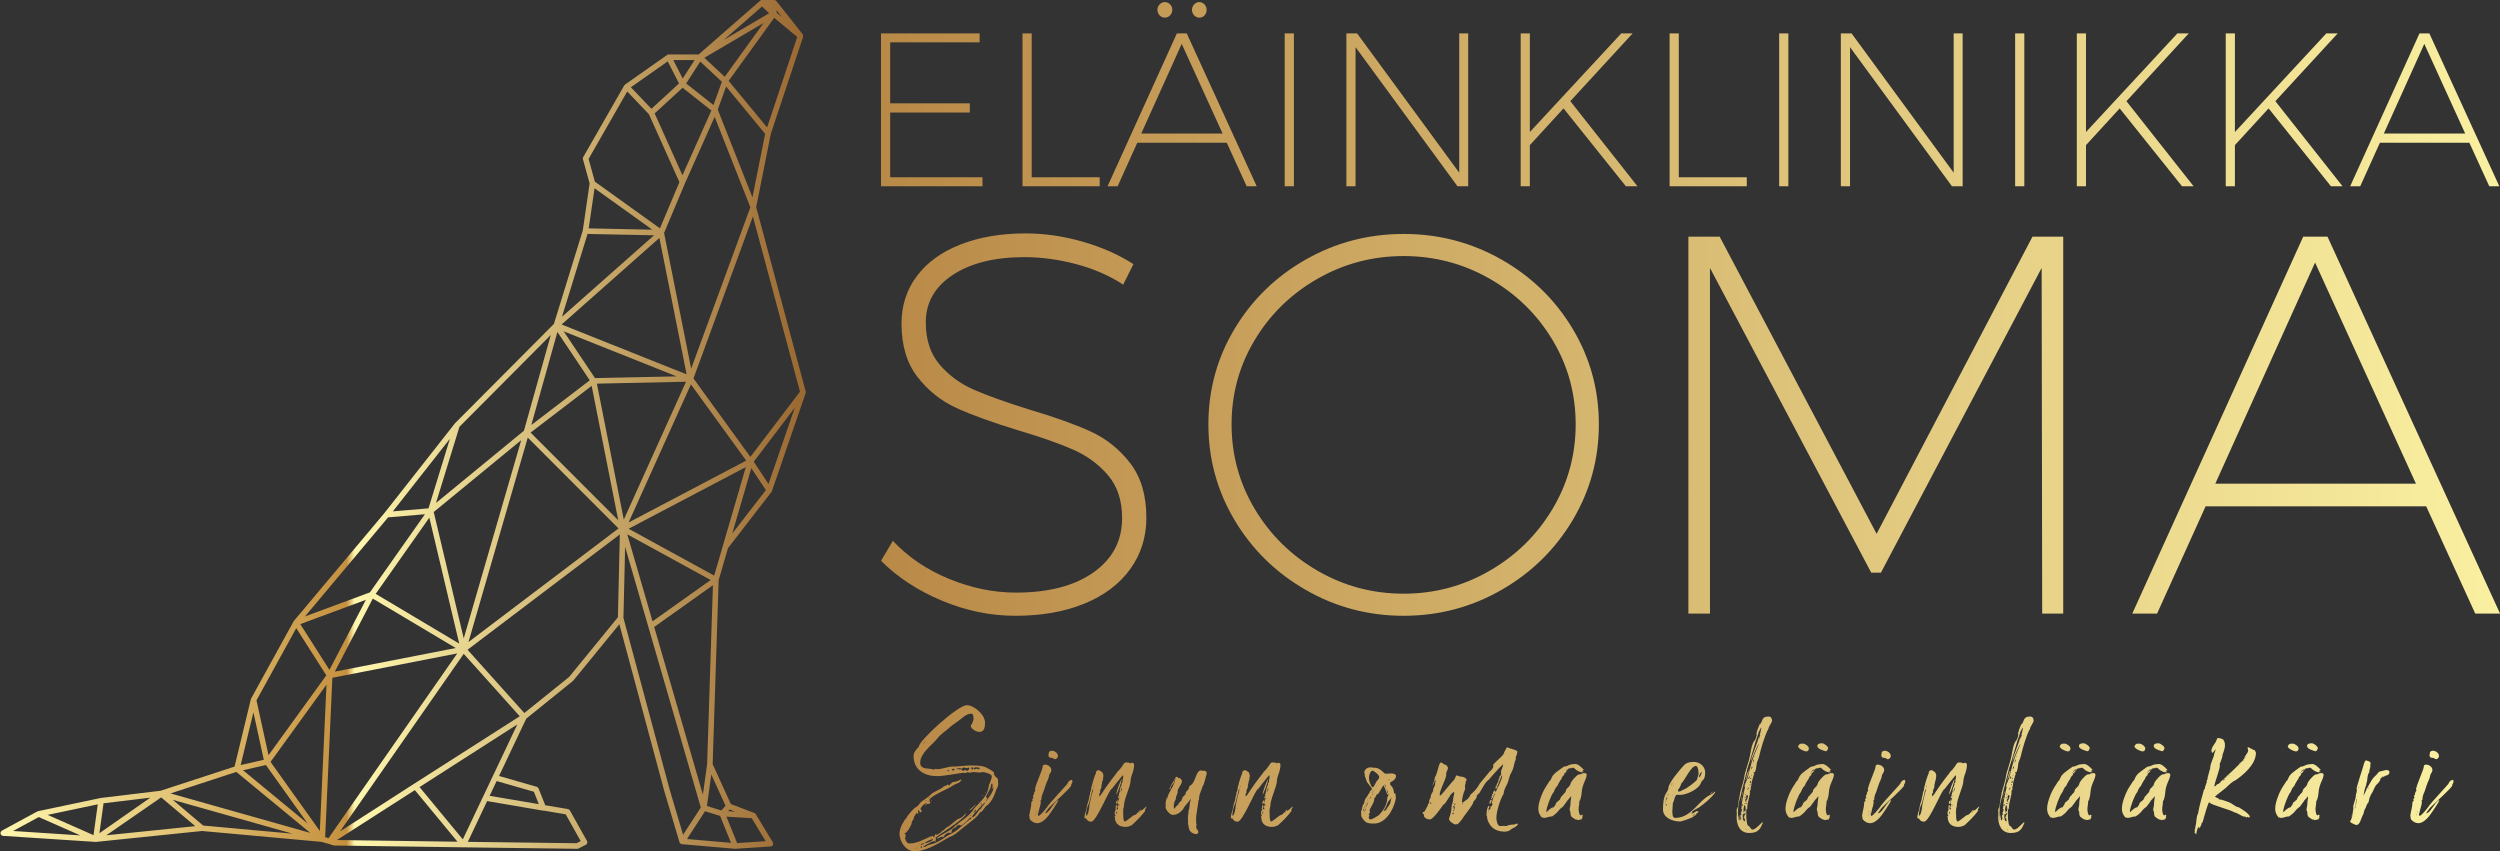 <?xml version="1.0" encoding="UTF-8" standalone="no"?>
<svg
   version="1.1"
   width="4632.533"
   height="1577.621"
   viewBox="0 0 4632.533 1577.621"
   id="svg4"
   xmlns:xlink="http://www.w3.org/1999/xlink"
   xmlns="http://www.w3.org/2000/svg"
   xmlns:svg="http://www.w3.org/2000/svg">
  <rect x="0" y="0" width="4632.533" height="1577.621" fill="#333333" stroke="none"/>
  <defs
     id="defs4">
    <linearGradient
       xlink:href="#SvgjsLinearGradient2460"
       id="linearGradient4"
       x1="5.876"
       y1="80.28"
       x2="80.112"
       y2="80.28"
       gradientTransform="matrix(2.41,0,0,2.541,-304.207,36.924)"
       gradientUnits="userSpaceOnUse" />
    <linearGradient
       xlink:href="#SvgjsLinearGradient2460"
       id="linearGradient5"
       x1="-297.805"
       y1="234.623"
       x2="-114.1"
       y2="234.623"
       gradientTransform="scale(0.974,1.027)"
       gradientUnits="userSpaceOnUse" />
    <linearGradient
       xlink:href="#SvgjsLinearGradient2465"
       id="linearGradient6"
       gradientTransform="scale(2.965,0.337)"
       x1="1.619"
       y1="18.736"
       x2="101.465"
       y2="18.736"
       gradientUnits="userSpaceOnUse" />
    <linearGradient
       xlink:href="#SvgjsLinearGradient2465"
       id="linearGradient7"
       gradientTransform="scale(2.965,0.337)"
       x1="1.619"
       y1="18.736"
       x2="101.465"
       y2="18.736"
       gradientUnits="userSpaceOnUse" />
    <linearGradient
       xlink:href="#SvgjsLinearGradient2468"
       id="linearGradient8"
       gradientTransform="scale(2.058,0.486)"
       x1="0.739"
       y1="24.281"
       x2="59.095"
       y2="24.281"
       gradientUnits="userSpaceOnUse" />
    <linearGradient
       xlink:href="#SvgjsLinearGradient2468"
       id="linearGradient9"
       gradientTransform="scale(2.058,0.486)"
       x1="0.739"
       y1="24.281"
       x2="59.095"
       y2="24.281"
       gradientUnits="userSpaceOnUse" />
    <linearGradient
       xlink:href="#SvgjsLinearGradient2471"
       id="linearGradient10"
       gradientTransform="scale(3.261,0.307)"
       x1="0.006"
       y1="18.981"
       x2="56.296"
       y2="18.981"
       gradientUnits="userSpaceOnUse" />
    <linearGradient
       xlink:href="#SvgjsLinearGradient2471"
       id="linearGradient11"
       gradientTransform="scale(3.261,0.307)"
       x1="0.006"
       y1="18.981"
       x2="56.296"
       y2="18.981"
       gradientUnits="userSpaceOnUse" />
  </defs>
  <rect
     fill="#323232"
     width="4632.533"
     height="1577.621"
     id="rect1"
     x="4.3948658e-05"
     y="3.2702512e-05"
     style="display:none;stroke-width:0.909" />
  <g
     transform="matrix(8.571,0,0,8.571,1632.532,-1041.73)"
     id="g4">
    <defs
       id="SvgjsDefs2451">
      <linearGradient
         id="SvgjsLinearGradient2460"
         x1="0"
         y1="1"
         x2="1"
         y2="1">
        <stop
           id="SvgjsStop2461"
           stop-color="#fff7ae"
           offset="0" />
        <stop
           id="SvgjsStop2462"
           stop-color="#c5913f"
           offset="0.43" />
        <stop
           id="SvgjsStop2463"
           stop-color="#fff7ae"
           offset="0.44" />
        <stop
           id="SvgjsStop2464"
           stop-color="#9a6831"
           offset="1" />
      </linearGradient>
      <linearGradient
         id="SvgjsLinearGradient2465">
        <stop
           id="SvgjsStop2466"
           stop-color="#b98947"
           offset="0" />
        <stop
           id="SvgjsStop2467"
           stop-color="#faf0a1"
           offset="1" />
      </linearGradient>
      <linearGradient
         id="SvgjsLinearGradient2468">
        <stop
           id="SvgjsStop2469"
           stop-color="#b98947"
           offset="0" />
        <stop
           id="SvgjsStop2470"
           stop-color="#faf0a1"
           offset="1" />
      </linearGradient>
      <linearGradient
         id="SvgjsLinearGradient2471">
        <stop
           id="SvgjsStop2472"
           stop-color="#b98947"
           offset="0" />
        <stop
           id="SvgjsStop2473"
           stop-color="#faf0a1"
           offset="1" />
      </linearGradient>
    </defs>
    <g
       id="SvgjsG2452"
       featureKey="symbolFeature-0"
       transform="matrix(0.973,0,0,0.973,91.849,70.648)"
       fill="url(#SvgjsLinearGradient2460)"
       style="fill:url(#linearGradient5)">
      <path
         fill="url(#SvgjsLinearGradient2460)"
         d="m -130.471,181.211 2.074,-7.117 9.661,-12.482 c 0.02,-0.025 0.015,-0.054 0.03,-0.082 0.02,-0.035 0.052,-0.057 0.067,-0.097 l 7.498,-21.779 c 0.032,-0.091 0.005,-0.181 -0.005,-0.272 -0.005,-0.032 0.027,-0.057 0.017,-0.089 l -11.005,-40.967 3.252,-16.29 7.176,-21.542 c 0.009,-0.032 -0.002,-0.062 0.002,-0.094 0.007,-0.052 0.007,-0.094 0.002,-0.144 -0.007,-0.094 -0.032,-0.171 -0.077,-0.252 -0.017,-0.03 -0.007,-0.064 -0.03,-0.092 l -5.852,-7.397 c -0.007,-0.01 -0.022,-0.01 -0.03,-0.02 -0.007,-0.005 -0.002,-0.017 -0.009,-0.025 -0.02,-0.02 -0.05,-0.012 -0.069,-0.03 -0.094,-0.077 -0.195,-0.121 -0.314,-0.134 -0.025,-0.003 -0.04,-0.027 -0.062,-0.027 h -2.673 c -0.144,0 -0.27,0.057 -0.376,0.144 -0.009,0.007 -0.022,0.003 -0.03,0.01 l -13.69,11.967 h -6.652 c -0.121,0 -0.235,0.045 -0.332,0.106 -0.007,0.005 -0.017,0 -0.025,0.005 l -9.347,6.575 c -0.044,0.03 -0.044,0.092 -0.074,0.129 -0.03,0.032 -0.084,0.032 -0.106,0.069 l -9.119,15.932 v 0 c -0.079,0.139 -0.106,0.307 -0.059,0.47 l 1.482,5.382 -1.514,10.426 -6.417,20.779 -21.975,22.076 c -0.012,0.009 -0.015,0.027 -0.025,0.04 -0.007,0.007 -0.017,0.007 -0.025,0.015 l -15.612,19.864 v 0 l -20.126,23.986 c -0.012,0.012 -0.007,0.032 -0.017,0.047 -0.015,0.02 -0.037,0.03 -0.05,0.052 l -9.451,17.157 c -0.012,0.025 0,0.054 -0.012,0.082 -0.012,0.027 -0.042,0.044 -0.049,0.072 l -3.615,14.971 -16.444,5.372 -13.294,1.604 c -0.012,0 -0.02,0.012 -0.03,0.015 -0.007,0 -0.015,-0.007 -0.022,-0.005 l -13.875,2.923 c -0.042,0.007 -0.064,0.044 -0.104,0.059 -0.02,0.007 -0.044,-0.007 -0.064,0.002 l -7.854,4.264 c -0.243,0.131 -0.369,0.408 -0.309,0.676 0.059,0.267 0.29,0.465 0.564,0.485 l 20.554,1.341 c 0.012,0 0.027,0 0.04,0 0.02,0 0.042,0 0.062,-0.002 l 23.551,-2.423 26.597,2.42 1.594,0.47 1.057,0.312 c 0.054,0.015 0.109,0.025 0.166,0.025 l 28.663,0.401 c 0.002,0 0.002,0 0.002,0 l 25.263,0.327 c 0.002,0 0.005,0 0.007,0 0.097,0 0.191,-0.022 0.275,-0.064 l 1.643,-0.822 c 0.153,-0.077 0.265,-0.21 0.317,-0.371 0.05,-0.161 0.032,-0.337 -0.052,-0.483 l -3.799,-6.78 c -0.091,-0.163 -0.252,-0.277 -0.436,-0.309 l -5.043,-0.851 -1.485,-3.729 c -0.069,-0.178 -0.22,-0.312 -0.403,-0.366 l -8.374,-2.408 6.038,-12.737 10.411,-8.404 10.282,-12.574 10.012,37.174 3.341,11.255 c 0.005,0.015 0.02,0.025 0.025,0.04 0.007,0.017 0.002,0.04 0.012,0.057 0.022,0.047 0.064,0.074 0.099,0.114 0.027,0.035 0.049,0.069 0.082,0.097 0.054,0.044 0.124,0.067 0.193,0.089 0.035,0.009 0.057,0.037 0.091,0.042 0.012,0 0.022,0 0.032,0.002 0.002,0 0.002,0 0.005,0 l 11.814,1.027 c 0.017,0 0.035,0.002 0.052,0.002 v 0 c 0,0 0,0 0.002,0 v 0 0 c 0.015,0 0.025,0 0.04,0 l 7.81,-0.515 c 0.215,-0.015 0.408,-0.141 0.507,-0.332 0.099,-0.191 0.091,-0.421 -0.02,-0.606 l -3.803,-6.266 c -0.064,-0.106 -0.166,-0.178 -0.28,-0.23 -0.012,-0.005 -0.017,-0.022 -0.032,-0.027 l -5.204,-1.962 -4.046,-8.881 z m -50.225,43.632 -0.344,0.723 -6.281,13.244 -9.018,-10.903 -0.594,-0.72 21.725,-13.92 z m -86.453,5.951 10.396,-1.255 -11.316,7.904 0.797,-5.756 z m 22.135,4.942 -6.753,-5.711 22.685,6.407 3.93,1.111 z m 85.669,-132.686 1.294,-8.916 3.803,2.729 9.022,6.474 -9.777,-0.2 z m 8.557,-30.42 0.829,0.871 3.999,4.199 6.766,15.075 -2.274,5.405 -2.047,4.863 -10.666,-7.652 -3.799,-2.727 -1.391,-5.048 z m 29.953,-18.886 1.574,1.507 -10.049,5.904 z m -8.721,119.898 -1.91,6.558 -19.01,-10.408 26.035,-13.699 -3.073,10.549 z m -106.597,49.809 2.801,-0.641 2.282,-0.522 9.28,13.007 -13.351,-11.007 z m 6.112,-1.856 5.058,-6.986 7.372,-10.181 -1.477,32.519 z m 21.183,-36.013 -8.094,15.57 -6.481,-10.173 z m 52.722,-49.302 -1.811,0.04 -6.956,-10.393 25.083,10.007 z m 3.351,31.623 -19.473,-19.478 13.568,-10.381 z m -4.741,-30.354 1.257,-0.027 18.54,-0.396 -13.823,30.636 -4.321,-21.848 z m 14.927,-33.486 3.846,-9.139 0.802,-1.905 6.587,-14.749 7.934,20.086 -13.153,35.852 -0.713,-3.573 z m 4.905,-33.214 3.13,-4.863 3.286,3.066 1.524,1.423 -1.866,5.177 -4.991,-3.945 z m 4.041,-5.706 13.177,-7.743 -8.649,11.97 z m -1.047,9.651 2.611,2.064 -2.717,6.078 -3.712,8.312 -3.61,-8.042 c 0,0 -0.002,0 -0.002,0 l -2.559,-5.702 6.204,-5.702 z m -2.89,60.695 -27.778,-11.081 21.727,-19.233 2.433,12.19 z m -28.708,-9.418 7.184,10.735 -12.984,9.936 5.761,-20.537 z m -21.819,69.24 -18.56,-11.054 11.92,-16.934 z m 1,-1.151 -6.664,-28.087 19.436,-15.966 z m -20.205,-8.849 15.372,9.156 3.064,1.824 -26.872,5.246 z m 9.112,41.185 -16.392,10.544 27.486,-39.455 12.447,13.87 z m 12.517,-32.794 12.804,-44.16 20.168,20.173 -33.34,25.253 z m 61.338,-39.052 -26.125,13.746 3.556,-7.877 10.289,-22.806 3.803,5.246 z m -79.561,12.608 0.973,-0.082 7.204,-0.609 -12.222,17.362 -3.94,1.46 -10.485,3.883 z m 71.667,13.922 -12.915,9.178 -5.61,-19.322 z m -1.252,51.38 2.524,0.782 0.829,0.257 1.133,2.796 1.289,3.187 -9.78,-0.851 z m 3.62,-0.176 -3.197,-0.99 0.975,-6.998 3.163,6.939 z m -3.155,-10.267 -0.94,6.753 -10.819,-37.255 13.049,-9.277 z m 5.585,-51.264 4.237,-14.533 1.44,2.178 1.792,2.707 z m 8.052,-11.01 -3.276,-4.954 9.114,-11.992 z m 6.934,-20.438 -10.96,14.422 -8.978,-12.378 -3.665,-5.056 13.207,-35.998 10.46,38.931 z m -10.5,-43.239 -7.701,-19.505 1.849,-5.13 8.676,10.51 z m 3.254,-15.546 -8.54,-10.344 0.027,-0.04 10.096,-13.967 5.118,4.239 z m 2.096,-25.531 0.022,-0.492 1.171,1.477 z m -20.844,14.657 -2.096,-4.1 h 4.736 z m -3.333,-3.803 2.509,4.905 -4.64,4.269 -1.485,1.364 -4.563,-4.788 z m -17.81,38.339 4.662,0.097 10.104,0.205 -19.785,17.515 -0.666,0.586 z m -14.135,43.726 -6.308,5.182 -13.232,10.866 2.334,-7.587 2.876,-9.339 20.299,-20.396 z m -21.205,17.248 -4.62,0.391 -3.299,0.28 12.675,-16.13 z m -29.386,26.619 1.346,2.113 5.335,8.377 -12.848,17.743 -2.67,-12.195 z m -9.52,18.701 2.309,10.547 -5.14,1.175 z m -3.799,13.244 16.431,13.546 -4.16,-1.173 -26.887,-7.597 z m -30.784,7.204 -0.683,4.944 -0.262,1.898 -0.921,-0.406 -9.272,-4.093 z m -18.819,5.922 5.706,-3.096 9.225,4.071 z m 20.713,0.955 12.195,-8.419 7.57,6.387 z m 50.235,-34.998 27.743,-5.414 -26.726,38.366 -1.863,2.678 -0.76,-0.223 z m 1.02,36.05 17.307,-11.089 9.473,11.465 z m 54.159,0.245 -0.928,0.465 -24.155,-0.304 4.293,-9.06 12.373,2.118 c 0.035,0.005 0.069,0.007 0.104,0.007 0.015,0 0.022,-0.017 0.037,-0.017 l 4.942,0.834 z m -10.401,-10.967 1.091,2.749 -10.928,-1.846 1.205,-2.544 0.351,-0.74 z m 7.842,-25.528 -9.968,8.03 -12.616,-14.058 28.958,-21.935 4.877,-3.692 -0.376,16.085 -0.054,2.319 z m 12.054,-13.098 0.208,-8.834 0.161,-6.964 16.82,57.923 -0.173,0.265 -3.764,5.798 -2.955,-9.953 z m 25.261,50.032 -2.378,-5.87 0.361,0.022 5.254,0.312 3.106,5.117 z m -1.735,-7.07 -0.265,-0.015 0.28,-0.312 0.054,-0.062 1.235,0.465 z"
         id="path1"
         style="fill:url(#linearGradient4);stroke-width:2.475" />
    </g>
    <g
       id="SvgjsG2453"
       featureKey="nameFeature-0"
       transform="matrix(1.182,0,0,1.182,-5.676,114.527)"
       fill="url(#SvgjsLinearGradient2465)"
       style="fill:url(#linearGradient7)">
      <path
         d="m 4.8,12.04 h 18.04 v 1.64 H 6.48 v 11.16 h 14.56 v 1.68 H 6.48 V 38.36 H 23.36 V 40 H 4.8 Z m 25.88,0 h 1.68 V 38.36 H 44.8 V 40 H 30.68 Z M 71.68,40 68.04,32.04 H 51.68 L 48.08,40 H 46.24 L 58.92,12.04 h 1.8 L 73.52,40 Z M 52.4,30.36 H 67.28 L 59.8,13.96 Z M 57.68,6.74 q 0.4,0.42 0.4,0.98 0,0.6 -0.4,1.02 -0.4,0.42 -0.96,0.42 -0.56,0 -0.96,-0.42 -0.4,-0.42 -0.4,-1.02 0,-0.56 0.4,-0.98 0.4,-0.42 0.96,-0.42 0.56,0 0.96,0.42 z m 6.28,0 q 0.4,0.42 0.4,0.98 0,0.6 -0.38,1.02 -0.38,0.42 -0.94,0.42 -0.56,0 -0.96,-0.42 -0.4,-0.42 -0.4,-1.02 0,-0.56 0.4,-0.98 0.4,-0.42 0.96,-0.42 0.52,0 0.92,0.42 z m 14.68,5.3 h 1.68 V 40 h -1.68 z m 31.92,0 h 1.64 V 40 h -1.96 L 91.6,14.56 V 40 H 89.92 V 12.04 h 1.96 l 18.68,25.48 z M 143.16,40 h -2.12 l -11.4,-14.24 -6.16,6.72 V 40 H 121.8 V 12.04 h 1.68 V 30.08 L 140.2,12.04 h 2.08 l -11.4,12.4 z m 5.88,-27.96 h 1.68 v 26.32 h 12.44 V 40 h -14.12 z m 20.04,0 h 1.68 V 40 h -1.68 z m 31.92,0 h 1.64 V 40 h -1.96 L 182.04,14.56 V 40 h -1.68 V 12.04 h 1.96 L 201,37.52 Z m 11.24,0 h 1.68 V 40 h -1.68 z M 244.88,40 h -2.12 l -11.4,-14.24 -6.16,6.72 V 40 h -1.68 V 12.04 h 1.68 V 30.08 L 241.92,12.04 H 244 l -11.4,12.4 z m 27.24,0 H 270 l -11.4,-14.24 -6.16,6.72 V 40 h -1.68 V 12.04 h 1.68 v 18.04 l 16.72,-18.04 h 2.08 l -11.4,12.4 z m 26.84,0 -3.64,-7.96 h -16.36 l -3.6,7.96 h -1.84 L 286.2,12.04 H 288 L 300.8,40 Z m -19.28,-9.64 h 14.88 l -7.48,-16.4 z"
         id="path2"
         style="fill:url(#linearGradient6)" />
    </g>
    <g
       id="SvgjsG2454"
       featureKey="nameFeature-1"
       transform="matrix(2.915,0,0,2.915,-4.43,137.606)"
       fill="url(#SvgjsLinearGradient2468)"
       style="fill:url(#linearGradient9)">
      <path
         d="m 16,14.08 q -1.96,-0.52 -3.84,-0.52 -3.32,0 -5.32,1.32 -2,1.32 -2,3.52 0,1.92 1.02,3.12 1.02,1.2 2.52,1.86 1.5,0.66 4.06,1.46 2.84,0.84 4.6,1.64 1.76,0.8 2.96,2.36 1.2,1.56 1.2,4.04 0,2.16 -1.2,3.82 -1.2,1.66 -3.4,2.56 -2.2,0.9 -5.12,0.9 -2.76,0 -5.44,-1.12 Q 3.36,37.92 1.52,36.08 L 2.4,34.6 q 1.68,1.8 4.16,2.82 2.48,1.02 4.96,1.02 3.64,0 5.76,-1.5 2.12,-1.5 2.12,-4.02 0,-1.96 -1.04,-3.18 -1.04,-1.22 -2.58,-1.9 Q 14.24,27.16 11.68,26.4 8.8,25.52 7.1,24.74 5.4,23.96 4.22,22.44 3.04,20.92 3.04,18.48 q 0,-2 1.14,-3.52 1.14,-1.52 3.24,-2.34 2.1,-0.82 4.82,-0.82 2.12,0 4.26,0.62 2.14,0.62 3.74,1.66 L 19.48,15.6 Q 17.96,14.6 16,14.08 Z m 31.54,-0.34 q 3.34,1.9 5.28,5.14 1.94,3.24 1.94,7.08 0,3.84 -1.94,7.1 -1.94,3.26 -5.28,5.18 -3.34,1.92 -7.26,1.92 -3.92,0 -7.26,-1.92 -3.34,-1.92 -5.28,-5.18 -1.94,-3.26 -1.94,-7.1 0,-3.84 1.94,-7.08 1.94,-3.24 5.28,-5.14 3.34,-1.9 7.26,-1.9 3.92,0 7.26,1.9 z M 33.9,15.16 q -2.94,1.68 -4.66,4.54 -1.72,2.86 -1.72,6.26 0,3.4 1.72,6.28 1.72,2.88 4.66,4.58 2.94,1.7 6.38,1.7 3.44,0 6.38,-1.7 2.94,-1.7 4.66,-4.58 1.72,-2.88 1.72,-6.28 0,-3.4 -1.72,-6.26 -1.72,-2.86 -4.66,-4.54 -2.94,-1.68 -6.38,-1.68 -3.44,0 -6.38,1.68 z m 27.5,-3.12 h 2.32 L 75.36,34.08 86.92,12.04 H 89.2 V 40 H 87.64 L 87.6,14.36 75.68,36.96 H 74.96 L 63,14.36 V 40 H 61.4 Z M 119.76,40 116.12,32.04 H 99.76 L 96.16,40 H 94.32 L 107,12.04 h 1.8 L 121.6,40 Z m -19.28,-9.64 h 14.88 l -7.48,-16.4 z"
         id="path3"
         style="fill:url(#linearGradient8)" />
    </g>
    <g
       id="SvgjsG2455"
       featureKey="sloganFeature-0"
       transform="matrix(1.83,0,0,1.83,3.963,263.348)"
       fill="url(#SvgjsLinearGradient2471)"
       style="fill:url(#linearGradient11)">
      <path
         d="m 11.66,14.74 c 0,0.14 0.02,0.26 0.02,0.4 0,0.18 -0.08,0.38 -0.16,0.56 v -0.02 c -0.08,0 -0.38,1.48 -1.22,2.02 -0.12,0.02 -0.44,0.66 -0.7,0.78 -0.02,-0.02 -0.06,-0.02 -0.06,-0.02 -0.06,0 -0.06,0.08 -0.08,0.12 -0.18,0.44 -1.64,1.46 -2.06,1.82 -0.48,0.38 -0.88,0.8 -1.5,1 -0.76,0.4 -2.52,1.68 -4.1,1.68 -1.08,0 -1.78,-1.2 -1.78,-2.06 0,-0.5 0.22,-1.06 0.54,-1.5 0,-0.12 0.18,-0.22 0.28,-0.38 C 0.92,18.9 1.7,17.98 1.94,17.88 2.16,17.8 2.36,17.5 2.5,17.32 2.54,17.24 3.54,16.6 3.7,16.4 3.94,16.06 4.82,15.84 5.2,15.46 5.34,15.3 5.64,15.38 5.68,15.18 c 0.18,0.04 0.1,0.14 0.2,0.14 0,0 0.34,-0.44 0.56,-0.44 0.36,0 0.78,-0.28 0.82,-0.28 0.04,0 0.08,0.04 0.08,0.08 -0.08,0.06 -0.12,0.12 -0.18,0.2 -0.24,0.22 -0.6,0.24 -0.84,0.44 -0.46,0.36 -2.76,1.24 -2.76,1.74 0,0.1 0.1,0.22 0.1,0.3 0,0.1 -0.28,0.14 -0.36,0.14 -0.02,-0.02 -0.08,-0.08 -0.16,-0.08 -0.2,0 -0.64,0.5 -0.64,0.66 0,0.08 0.16,0.16 0.16,0.24 0,0.08 -0.1,0.14 -0.18,0.16 L 2.42,18.46 C 2.36,18.38 2.36,18.28 2.26,18.2 2.2,18.24 2.2,18.32 2.2,18.4 c 0,0.04 0.02,0.08 0.04,0.12 L 2.22,18.64 C 2.1,18.64 2.14,18.6 2.04,18.56 1.98,18.62 1.72,19 1.72,19.06 c 0,0.34 -0.26,0.38 -0.26,0.66 0,0.26 -0.58,1.26 -0.88,1.26 0.04,0.08 0.18,0.1 0.18,0.18 0,0.14 -0.08,0.26 -0.08,0.4 0,0.18 0.24,0.6 0.48,0.6 1.18,0 2,-0.72 2.86,-0.92 0,0.08 -0.04,0.14 -0.08,0.2 C 4.16,21.38 4.1,21.32 4.22,21.2 L 4.2,21.1 4.32,21.08 4.44,21.14 C 4.52,21.08 5,20.82 5,20.76 5,20.74 4.98,20.72 4.98,20.68 l 0.08,-0.02 c 0.18,0 0.42,-0.38 0.64,-0.46 0.32,-0.14 1.12,-0.94 1.3,-0.96 0.46,-0.08 0.74,-0.62 0.9,-0.62 -0.18,0.7 -3.64,2.72 -3.64,2.88 l 0.08,0.14 c -0.02,0.06 -0.08,0.14 -0.08,0.2 0,0.04 0.04,0.06 0.04,0.1 L 4.26,21.96 C 4.22,21.92 4.18,21.88 4.1,21.88 4,21.88 3.9,21.96 3.8,21.96 l -0.34,0.2 C 3.34,22.2 2.84,22.48 2.82,22.58 l 0.06,0.02 c 0.3,-0.08 0.52,-0.28 0.84,-0.34 0.98,-0.22 1.6,-0.86 2.46,-1.28 0.8,-0.4 1.52,-1.26 2.36,-1.8 0,-0.06 -0.02,-0.1 -0.12,-0.1 -0.22,0.16 -0.9,0.96 -1.16,0.96 -0.04,0 -0.08,-0.08 -0.14,-0.1 l -0.2,0.12 -0.1,-0.12 c 0.08,-0.16 0.64,-0.54 0.82,-0.66 0.52,-0.4 0.9,-0.76 1.24,-1.3 l 0.06,-0.06 c 0.64,-0.68 1.5,-1.46 1.6,-2.4 0.04,-0.44 0.38,-0.84 0.38,-1.32 0,-0.24 -0.84,-0.48 -1.06,-0.48 -0.12,0 -0.2,0.06 -0.32,0.06 -0.26,0 -0.56,-0.06 -0.84,-0.06 -0.14,0 -0.28,0.08 -0.4,0.08 -0.08,0 -0.14,-0.06 -0.2,-0.06 -0.14,0 -0.22,0.1 -0.36,0.1 -0.06,0 -0.12,-0.02 -0.18,-0.04 -0.04,0 -1.36,0.22 -1.58,0.24 -0.48,0.08 -1.06,0.16 -1.54,0.16 -1.6,0 -2.76,-0.84 -2.76,-2.38 0,-0.58 0.64,-1.04 0.64,-1.14 0,-0.66 4.56,-4.86 5.66,-4.86 0.82,0 2.14,1.1 2.14,2.06 0,0.4 -0.02,1.1 -0.66,1.1 C 9.1,8.98 8.44,8.62 8.44,8.26 8.44,8.2 8.76,7.78 8.76,7.44 8.76,7.3 8.76,6.82 8.52,6.82 7.9,6.82 7.44,7.34 7,7.66 6.6,7.96 6.2,8.2 5.86,8.52 c -0.32,0.3 -1,0.74 -1.38,1.24 -0.5,0.68 -2.02,1.68 -2.02,2.88 0,0.64 0.66,0.66 1.2,0.7 0.12,0.02 0.3,0.08 0.44,0.08 0.08,0 0.1,-0.06 0.2,-0.08 0.06,0.02 0.12,0.04 0.22,0.04 0.46,0 1.26,-0.3 1.68,-0.3 0.8,0 1.54,-0.14 2.34,-0.14 0.48,0 0.94,0.02 1.4,0.12 0.22,0.04 1.28,0.58 1.28,0.82 0,0.04 -0.08,0 -0.08,0.08 0.1,0.14 0.22,0.28 0.3,0.42 l 0.04,-0.04 c 0.14,0.1 0.18,0.24 0.18,0.4 z m -1.46,2.48 c 0.28,-0.36 0.9,-1.14 0.9,-1.56 0,-0.02 0,-0.06 0.04,-0.08 L 11.1,15.52 c -0.08,0.08 -0.14,0.18 -0.22,0.28 0.08,-0.16 0.14,-0.32 0.14,-0.48 0,-0.08 -0.02,-0.2 -0.08,-0.26 -0.08,0.06 -0.12,0.14 -0.12,0.26 0,0.4 -0.58,1.12 -0.58,1.34 0,0.1 0.16,0.08 0.16,0.12 0,0.16 -0.2,0.24 -0.2,0.44 z m -3.6,2.82 c 0.04,-0.04 0.14,-0.1 0.22,-0.1 0,0.44 -0.64,0.36 -0.64,0.74 v 0.06 c 0,0.1 -0.02,0.18 -0.14,0.18 C 6,20.9 5.94,20.88 5.9,20.88 c -0.3,0 -0.6,0.3 -0.68,0.52 L 5.08,21.36 C 4.92,21.4 4.62,21.5 4.48,21.58 H 4.44 c -0.02,0 -0.04,0 -0.04,-0.02 0.22,-0.34 1.98,-1.02 2.2,-1.52 z m 3.52,-2.66 -0.04,-0.06 C 9.8,17.6 8.74,18.68 8.58,18.98 l 0.04,0.06 c 0.44,0 0.66,-0.88 0.98,-0.94 0.14,-0.26 0.28,-0.36 0.52,-0.72 z M 8.18,13.46 8.22,13.44 c 0,-0.02 0.04,-0.04 0.04,-0.08 0,-0.04 0,-0.18 -0.08,-0.18 -0.04,0.02 -0.2,0.08 -0.22,0.08 0,0 -0.34,-0.08 -0.36,-0.08 -0.12,0 -0.18,0.08 -0.2,0.18 C 7.32,13.32 7.22,13.24 7.12,13.24 7.08,13.28 7,13.3 6.92,13.3 6.9,13.3 6.86,13.28 6.82,13.28 l -0.08,0.04 c 0.06,0.08 0.22,0.08 0.3,0.08 0.08,0 0.14,0 0.22,-0.02 0.06,0 0.12,0.18 0.24,0.18 0.1,0 0.2,-0.06 0.32,-0.08 0.06,0.02 0.12,0.1 0.18,0.1 0.1,0 0.08,-0.12 0.18,-0.12 z M 4,21.64 c -0.26,0 -0.88,0.34 -1.06,0.5 0.28,0 0.98,-0.26 1.06,-0.5 z M 9.32,13.4 C 9.42,13.38 9.46,13.36 9.5,13.28 9.46,13.16 9.2,13.16 9.02,13.16 c -0.18,0 -0.18,0.06 -0.22,0.16 0,0.06 0.02,0.08 0.06,0.08 0.1,0 0.2,-0.08 0.32,-0.08 0.06,0 0.1,0.08 0.14,0.08 z m -0.28,4.16 c -0.2,0.22 -0.46,0.66 -0.82,0.66 H 8.2 C 8.32,18.2 8.92,17.64 9.02,17.54 Z M 8.6,13.42 c 0.06,0 0.16,-0.08 0.16,-0.12 0,-0.08 -0.06,-0.14 -0.16,-0.14 -0.06,0 -0.1,0.02 -0.1,0.08 0,0.08 0.02,0.18 0.1,0.18 z M 6.56,13.4 6.42,13.32 c -0.1,0 -0.18,0.08 -0.24,0.14 0.02,0.04 0.12,0.08 0.2,0.08 0.06,-0.06 0.14,-0.08 0.18,-0.14 z m -3.98,8.82 -0.04,0.04 c 0.02,0.02 0.04,0.04 0.04,0.08 0.1,-0.08 0.28,-0.06 0.36,-0.2 -0.14,0 -0.26,0.04 -0.36,0.08 z m 6.2,-3.72 v 0.04 c 0.16,-0.04 0.2,-0.18 0.28,-0.28 0,-0.06 0,-0.06 -0.04,-0.08 -0.08,0 -0.18,0.26 -0.24,0.32 z m -6.1,4.16 v -0.04 c 0,-0.04 0,-0.12 -0.08,-0.12 -0.02,0 -0.1,0.02 -0.12,0.04 0.02,0.06 0.1,0.12 0.14,0.14 z m 7.8,-6.06 c 0,-0.1 0.3,-0.56 0.34,-0.66 -0.1,0.22 -0.22,0.44 -0.34,0.66 z M 5.76,13.64 5.88,13.56 5.82,13.48 c -0.06,0 -0.14,0 -0.14,0.06 0.04,0.02 0.08,0.06 0.08,0.1 z m 3.84,3.94 0.02,0.04 C 9.7,17.54 9.76,17.56 9.76,17.42 L 9.72,17.38 c -0.04,0.06 -0.06,0.14 -0.12,0.2 z m -6.5,0.1 c -0.02,0 -0.06,-0.02 -0.06,-0.04 0,-0.04 0.04,-0.08 0.08,-0.12 0.02,0.04 0.06,0.04 0.1,0.06 -0.06,0.04 -0.1,0.06 -0.12,0.1 z m 0.5,-0.92 c 0,0 -0.02,-0.04 -0.02,-0.06 -0.04,0 -0.12,0.12 -0.18,0.14 0.06,-0.02 0.2,-0.04 0.2,-0.08 z m 6.28,-0.36 0.04,0.08 c -0.02,0.04 -0.06,0.04 -0.1,0.08 v -0.04 c 0,-0.04 0.02,-0.08 0.06,-0.12 z M 3.04,10.12 c -0.08,0 -0.04,0.08 -0.08,0.12 0.08,-0.02 0.1,-0.04 0.1,-0.1 z m -1,12.64 0.06,-0.02 C 2.06,22.7 2.04,22.66 2,22.62 l -0.02,0.04 c 0,0.02 0.02,0.06 0.06,0.1 z m 1.12,-5.7 -0.12,0.1 v 0 c 0.04,0 0.18,-0.04 0.18,-0.08 z M 3.82,17 c 0,0.02 0,0.12 -0.04,0.12 -0.02,0 -0.02,0 -0.04,-0.02 0,-0.1 0.04,-0.06 0.08,-0.1 z M 2.9,10.28 c -0.04,0 -0.12,0.02 -0.12,0.08 v 0 c 0.06,0 0.1,-0.04 0.12,-0.08 z M 8.4,18.92 8.42,18.84 8.4,18.8 c -0.04,0.04 -0.04,0.06 -0.06,0.1 z m 1.78,-2.8 -0.06,0.08 -0.02,-0.02 0.04,-0.1 z m -6.52,5.42 v 0.02 c 0.04,0 0.12,-0.02 0.16,-0.06 H 3.78 c -0.04,0 -0.08,0.02 -0.12,0.04 z M 9.32,17.22 9.28,17.26 V 17.2 c 0,-0.02 0.02,-0.04 0.04,-0.06 z M 3.38,17.16 3.36,17.22 3.4,17.26 h 0.08 z m -1,5 c 0.02,0 0.06,-0.02 0.08,-0.04 L 2.44,22.1 2.36,22.12 Z m 7.08,-4.44 c -0.02,0 -0.04,0.04 -0.06,0.08 l 0.02,0.02 C 9.44,17.8 9.46,17.8 9.46,17.76 Z m -0.2,0.18 -0.02,0.06 0.04,0.02 v -0.02 z m -4.48,3.74 c 0,0.02 -0.02,0.04 -0.04,0.06 C 4.7,21.68 4.7,21.66 4.7,21.64 Z M 2.2,22.42 2.24,22.4 v -0.04 l -0.06,0.02 z m -0.44,0.4 0.02,-0.04 C 1.76,22.76 1.72,22.76 1.72,22.76 Z M 8.14,19.08 C 8.16,19.04 8.16,19.04 8.2,19.04 L 8.16,19 8.14,19.04 Z m 0.44,-0.46 v 0.02 C 8.6,18.62 8.6,18.62 8.62,18.62 8.62,18.6 8.62,18.6 8.6,18.6 Z M 2.7,21.98 c -0.02,0 -0.02,0.02 -0.02,0.04 h 0.04 c 0,-0.02 0,-0.04 -0.02,-0.04 z M 0.38,20.52 0.4,20.5 C 0.38,20.48 0.36,20.48 0.32,20.48 L 0.3,20.5 c 0.02,0.02 0.06,0.02 0.08,0.02 z m 2.98,1.24 c 0,-0.02 -0.02,-0.04 -0.04,-0.04 H 3.3 c 0.02,0 0.06,0.02 0.06,0.04 z M 8.4,13.28 v -0.04 -0.02 c 0,0.02 0,0.02 -0.02,0.04 z M 5.52,15.52 5.5,15.56 h 0.06 c 0,-0.02 -0.04,0 -0.04,-0.04 z M 11.08,15 c 0,0.02 0,0.04 0.02,0.06 0,-0.02 -0.02,-0.04 -0.02,-0.06 z m -0.76,0.8 h 0.02 -0.04 z m -7.96,6.56 c 0,-0.02 0,-0.02 0.02,-0.02 v -0.02 c -0.02,0.02 -0.02,0.02 -0.02,0.04 z m 8.46,-6.42 0.06,-0.14 c -0.02,0.04 -0.04,0.08 -0.06,0.14 z m -8.88,6.3 c 0.02,0 0.02,0 0.02,-0.02 -0.02,0 -0.02,0 -0.02,0.02 z m 5.4,-2.42 H 7.32 c 0.02,0 0.02,0 0.02,0.02 z m 7.996,-1.02 h 0.02 c 0.06,-0.46 0.24,-1 0.24,-1.46 0,-0.14 0.12,-0.16 0.16,-0.26 l -0.06,-0.14 c 0.02,-0.06 0.08,-0.12 0.16,-0.18 l -0.08,-0.14 c 0.02,-0.16 0.12,-0.14 0.16,-0.5 0.02,-0.08 0.12,-0.14 0.14,-0.24 l -0.06,-0.1 c 0.08,-0.6 0.92,-2.36 0.92,-2.7 0,-0.14 0.08,-0.24 0.26,-0.24 0.38,0 0.76,0.28 0.76,0.64 0,0.28 -0.26,0.48 -0.26,0.64 -0.06,0.44 -0.32,0.8 -0.44,1.22 -0.04,0.1 -0.28,0.92 -0.36,0.98 l -0.02,0.12 -0.06,0.1 c 0,0.06 0.02,0.12 0.02,0.16 0,0.06 -0.12,0 -0.12,0.1 l 0.02,-0.02 0.08,0.08 c -0.02,0.08 -0.08,0.2 -0.16,0.26 0,0.06 0.06,0.04 0.06,0.1 0,0.36 -0.2,0.82 -0.26,1.18 v 0.06 c 0,0.06 -0.1,0.14 -0.1,0.18 0,0.06 0.04,0.12 0.04,0.16 0,0.04 0,0.04 -0.02,0.06 l 0.06,0.04 c 0.2,0 0.86,-0.82 1,-1.02 0.34,-0.56 2.38,-2.66 2.44,-2.82 0.04,-0.2 0.28,-0.42 0.52,-0.42 0.04,0 0.04,0.12 0.04,0.2 v 0.12 c 0,0.06 -0.14,0.16 -0.14,0.28 0,0 0,0.02 0.02,0.04 -0.06,0.32 -2.16,2.16 -2.56,2.58 -0.2,0.2 -0.36,0.46 -0.52,0.68 l 0.02,0.04 c 0.44,0 0.98,-1.3 1.5,-1.56 l 0.02,0.04 c -0.02,0.18 -1,1.62 -1.2,1.86 -0.32,0.4 -0.8,0.84 -1.28,0.84 -0.3,0 -0.6,-0.16 -0.78,-0.36 v 0 c -0.2,-0.16 -0.1,-0.38 -0.18,-0.6 z m 3.04,-6.6 c -0.14,0 -0.16,-0.16 -0.42,-0.16 -0.2,0 -0.34,-0.08 -0.34,-0.3 0,-0.08 0,-0.18 0.06,-0.24 0,-0.02 -0.02,-0.04 -0.02,-0.06 0,-0.14 0.22,-0.24 0.34,-0.24 0.36,0 0.74,0.28 0.74,0.62 0,0.18 -0.16,0.38 -0.36,0.38 z m -2.2,6.28 0.02,-0.04 -0.02,-0.08 -0.06,0.06 z m -0.06,0.28 -0.02,-0.02 c -0.02,0.02 -0.04,0.02 -0.08,0.04 l 0.06,0.04 z m 12.416,-0.62 c -0.04,0.04 -0.06,0.08 -0.06,0.14 l 0.06,0.04 c 0,-0.04 0.04,-0.08 0.08,-0.08 0.12,0 0.46,-0.42 0.56,-0.44 h 0.04 c -0.04,0.08 -0.2,0.36 -0.2,0.44 v 0.02 c 0,0 0.02,0 0.02,0.02 l 0.02,0.02 c -0.46,0.62 -1.04,1.2 -1.64,1.74 h -0.04 -0.02 c -0.18,0.1 -0.42,0.16 -0.64,0.16 -0.7,0 -1.2,-0.36 -1.24,-1.02 0,-0.08 0,-0.18 -0.06,-0.24 l 0.06,-0.08 0.02,0.06 v 0.04 0 c 0.02,0 0.04,-0.04 0.04,-0.06 0,-0.04 -0.02,-0.06 -0.02,-0.08 l 0.02,-0.04 c -0.04,-0.02 -0.1,-0.08 -0.1,-0.12 0,-0.14 0.04,-0.3 0.08,-0.46 l 0.04,0.06 c 0.02,-0.06 0.02,-0.12 0.04,-0.18 l -0.02,-0.02 c 0,0 -0.04,0.02 -0.06,0.02 -0.02,0 -0.02,-0.04 -0.02,-0.04 0.06,-0.02 0.08,-0.06 0.08,-0.1 0,-0.06 -0.02,-0.14 -0.02,-0.18 0.02,-0.04 0.02,-0.12 0.1,-0.12 l 0.1,0.04 c -0.1,0.12 -0.02,0.24 -0.1,0.36 l 0.16,0.14 c 0,-0.08 0.02,-0.16 0.02,-0.24 v -0.02 l -0.06,0.04 -0.02,-0.04 c 0.02,-0.12 0.08,-0.26 0.16,-0.36 0,-0.06 -0.1,-0.04 -0.1,-0.12 0,-0.2 0.1,-0.46 0.18,-0.66 l -0.06,-0.02 -0.08,0.08 c -0.02,0 -0.02,-0.02 -0.02,-0.06 0,-0.14 0.1,-0.26 0.1,-0.34 V 16.4 c 0,-0.12 0.08,-0.26 0.12,-0.38 0,-0.02 -0.02,-0.06 -0.02,-0.06 0,-0.26 0.14,-0.56 0.24,-0.78 0,-0.02 -0.02,-0.08 -0.04,-0.1 0.08,-0.08 0.16,-0.18 0.16,-0.3 0,-0.04 -0.04,-0.08 -0.04,-0.12 0,-0.04 0.02,-0.08 0.06,-0.1 l 0.02,0.02 -0.02,-0.02 c 0,-0.14 0.04,-0.28 0.04,-0.42 l -0.08,-0.02 c -0.44,0.52 -0.86,1.06 -1.28,1.6 -0.32,0 -1.78,3.86 -2.42,3.86 -0.54,0 -0.56,-0.4 -0.64,-0.4 -0.04,0.02 -0.04,0.02 -0.06,0.02 -0.06,0 -0.1,-0.04 -0.1,-0.06 0,-0.5 0.26,-0.96 0.28,-1.34 0.04,-0.36 0.26,-0.72 0.26,-1.04 v -0.04 c 0.06,-0.2 0.12,-0.32 0.12,-0.52 v -0.08 c 0.22,-0.36 0.1,-0.64 0.24,-0.86 0,-0.16 0.36,-1.28 0.46,-1.42 0,-0.02 -0.02,-0.04 -0.02,-0.04 0,-0.16 0.16,-0.3 0.34,-0.3 0.08,0 0.22,0.1 0.3,0.16 l 0.14,0.1 c 0.06,0.14 0.12,0.28 0.12,0.44 0,0.12 -0.06,0.2 -0.06,0.32 0,0 0,0.04 0.02,0.08 -0.14,0.2 -0.1,0.48 -0.2,0.7 0,0.02 0.02,0.04 0.02,0.06 0,0.18 -0.1,0.38 -0.18,0.54 0,0.08 0.02,0.16 0.02,0.24 -0.1,0.06 -0.12,0.18 -0.12,0.28 0,0.06 0,0.1 0.02,0.18 0.2,-0.1 0.78,-1.18 0.92,-1.24 l -0.02,-0.02 c 0.1,-0.16 1.16,-1.56 1.18,-1.56 l -0.02,-0.02 c 0.22,-0.2 0.44,-0.44 0.6,-0.68 0.16,-0.18 0.22,-0.5 0.52,-0.5 0.14,0 0.36,0.02 0.5,0.12 0.02,-0.02 0.1,-0.08 0.16,-0.08 0.22,0 0.26,0.14 0.26,0.3 0,0.2 -0.04,0.38 -0.08,0.56 l -0.06,0.2 v 0.08 c -0.08,0.08 -0.2,0.58 -0.24,0.7 l -0.04,0.3 v 0.02 c 0,0.64 -0.78,2.14 -0.78,2.96 0,0.14 -0.08,0.24 -0.08,0.36 0,0.02 0,0.06 0.02,0.1 -0.02,0.06 -0.04,0.08 -0.04,0.14 0,0.06 0.02,0.14 0.02,0.28 0,0.36 0,0.94 0.18,0.94 0.2,0 0.98,-0.76 1.14,-0.76 h 0.02 c 0.22,0 0.6,-0.62 0.74,-0.66 z m -6.48,0.66 c 0,0.04 0.02,0.06 0.02,0.1 0.28,-0.14 0.36,-0.96 0.38,-1.24 0.02,-0.22 0.4,-1.76 0.48,-2 v -0.02 c -0.28,0.42 -0.18,0.56 -0.28,0.88 -0.08,0.16 -0.24,1.04 -0.34,1.08 -0.12,0.3 -0.26,0.86 -0.26,1.2 z m 4.22,-4.2 c 0,0.2 -0.5,1.66 -0.64,1.78 0,-0.46 0.56,-1.78 0.6,-1.78 z m -0.48,2.44 c 0,0.04 0.02,0.06 0.02,0.1 0,0.08 -0.04,0.34 -0.16,0.34 -0.06,0 -0.04,-0.14 -0.06,-0.18 0.04,-0.1 0.1,-0.2 0.2,-0.26 z m 0.4,-1.02 v -0.06 c 0.08,-0.08 0.12,-0.3 0.12,-0.42 -0.12,0.14 -0.16,0.38 -0.16,0.58 z m -0.58,2.56 v 0.02 0.06 l 0.02,0.02 c 0.06,0 0.06,-0.18 0.06,-0.22 v -0.12 c -0.08,0.06 -0.08,0.16 -0.08,0.24 z m 2.8,-0.22 h -0.02 c 0,0.02 -0.1,0.08 -0.1,0.12 l 0.06,0.04 c 0.04,-0.06 0.04,-0.1 0.06,-0.16 z m -5.4,-3.02 v -0.02 c -0.06,0.02 -0.08,0.14 -0.08,0.18 0.06,-0.04 0.08,-0.08 0.08,-0.16 z m 2.94,2.32 0.04,0.06 c 0.02,-0.04 0.02,-0.08 0.02,-0.12 l -0.04,-0.02 c 0,0.04 0,0.06 -0.02,0.08 z m 0.08,-1.14 -0.02,-0.02 -0.04,0.06 0.04,0.04 z m -0.24,0.52 c 0,-0.04 0.02,-0.08 0.04,-0.12 l 0.02,0.02 c -0.02,0.04 -0.02,0.06 -0.06,0.1 z m -3.16,0.94 -0.04,-0.02 c 0,0.02 -0.02,0.04 -0.02,0.06 z m 3.64,-2.84 0.02,-0.02 c 0,-0.02 0,-0.02 -0.02,-0.04 z m -0.46,3.12 -0.02,0.04 z m -0.2,0.88 v 0.02 h 0.02 z m 0.76,-3.74 h -0.02 v 0.02 c 0,-0.02 0,-0.02 0.02,-0.02 z m -2,0.64 h 0.02 0.02 z m 9.976,1.26 -0.02,-0.04 0.08,-0.1 -0.04,-0.04 0.06,-0.02 -0.02,-0.06 c 0.02,-0.04 0.02,-0.08 0.02,-0.12 l -0.08,0.04 0.02,0.08 -0.02,0.04 -0.04,-0.06 c -0.04,0.14 -0.44,0.56 -0.56,0.7 h 0.02 c -0.16,0.14 -0.2,0.38 -0.36,0.52 -0.3,0.32 -0.64,0.54 -1.12,0.54 -0.32,0 -0.84,-0.62 -0.84,-0.9 0,-0.08 0.02,-0.16 0.1,-0.2 l -0.08,0.02 c -0.02,-0.04 -0.02,-0.08 -0.02,-0.12 0,-0.28 0.08,-0.58 0.12,-0.88 0.04,0.12 0.04,0.24 0.04,0.36 0.04,-0.82 0.84,-1.58 0.94,-2.32 l -0.02,-0.02 c 0,-0.08 0.14,-0.16 0.16,-0.24 l -0.02,-0.02 c -0.08,0.1 -0.14,0.18 -0.2,0.26 l 0.02,0.02 c -0.06,0.5 -0.42,0.46 -0.42,0.86 v 0.02 c 0,0.06 -0.04,0.12 -0.1,0.12 l -0.08,-0.04 0.08,-0.1 0.02,0.02 c 0.08,-0.5 0.48,-0.78 0.5,-1.02 l 0.16,-0.24 -0.04,-0.04 c 0.06,-0.02 0.1,-0.04 0.14,-0.04 0.1,0 0.16,0.06 0.16,0.14 l 0.04,-0.02 0.08,0.08 c 0,-0.04 0.04,-0.06 0.08,-0.08 0.06,0.06 0.28,0.28 0.28,0.36 0,0.48 -0.52,0.82 -0.52,1.28 l 0.02,0.02 c -0.02,0.18 -0.12,0.38 -0.18,0.54 l 0.02,-0.02 -0.04,0.08 v 0.02 c 0,0.16 -0.08,0.46 -0.22,0.58 l 0.04,0.1 c -0.08,0.08 -0.08,0.2 -0.08,0.28 v 0.16 c 0,0.12 0,0.26 0.04,0.26 0,0 0.38,-0.5 0.52,-0.5 0,-0.02 -0.02,-0.04 -0.02,-0.06 0,-0.18 0.38,-0.34 0.38,-0.46 l -0.02,-0.04 0.08,-0.1 0.02,0.02 -0.02,-0.02 0.06,-0.14 -0.04,-0.02 c 0.02,-0.06 0.4,-0.36 0.4,-0.46 l -0.04,-0.02 0.04,-0.02 v -0.02 c 0,-0.28 0.4,-0.34 0.4,-0.76 l 0.06,-0.02 -0.02,-0.06 v -0.02 c 0.78,-0.28 0.7,-1.84 1.4,-1.84 l 0.08,0.04 h 0.02 l 0.04,0.02 0.08,-0.02 c 0.22,0 0.34,0.02 0.44,0.24 0,0.04 -0.02,0.08 -0.04,0.1 l 0.02,0.04 c -0.1,0.24 -0.32,1.46 -0.54,1.5 l 0.04,0.04 c -0.1,0.28 -0.4,0.98 -0.4,1.28 v 0.04 c 0,0.04 0,0.12 -0.02,0.16 l 0.02,0.02 c 0,0.08 -0.04,0.08 -0.1,0.1 l 0.02,0.12 v 0.02 l -0.02,0.14 c -0.1,0.52 -0.16,1.08 -0.24,1.6 l 0.02,0.08 -0.04,0.04 c 0,0.08 0.02,0.12 0.02,0.18 0,0.04 0,0.08 -0.02,0.12 0.02,0.06 0.02,0.1 0.02,0.18 v 0.08 0.02 l -0.02,0.06 c 0.04,0.04 0.06,0.1 0.06,0.18 0,0.12 -0.04,0.26 -0.04,0.34 0,0.2 0.26,0.32 0.26,0.62 l -0.06,0.06 0.02,0.04 -0.08,0.04 h -0.04 l -0.08,0.06 -0.08,-0.04 -0.04,0.04 c -0.06,-0.04 -0.48,-0.16 -0.48,-0.24 V 20.8 c -0.28,-0.1 -0.26,-0.56 -0.3,-0.56 l -0.06,0.04 c 0,-0.08 0.06,-0.16 0.12,-0.22 h -0.06 l -0.06,-0.02 v 0.08 l -0.04,-0.08 0.1,-0.08 -0.1,0.02 0.04,-0.04 c 0,-0.08 -0.02,-0.14 -0.04,-0.22 l 0.04,-0.04 -0.04,-0.02 0.04,-0.04 -0.04,-0.08 -0.04,0.02 0.08,-0.08 c -0.02,-0.02 -0.04,-0.16 -0.04,-0.12 0,-0.12 0.02,-0.28 0.02,-0.44 0,-0.06 -0.02,-0.12 -0.02,-0.16 h 0.1 c -0.04,-0.02 -0.06,-0.08 -0.06,-0.14 0,-0.08 0.06,-0.18 0.06,-0.26 l -0.06,-0.02 c 0.12,-0.2 0.12,-0.34 0.16,-0.54 l -0.02,-0.06 0.02,-0.04 -0.02,-0.12 c 0.04,0 0.06,-0.02 0.06,-0.06 l -0.04,-0.04 0.06,-0.08 -0.06,-0.06 z m -0.98,0.9 -0.02,0.02 c 0.02,0.02 0.04,0.02 0.06,0.02 z m 0.98,-0.48 0.06,-0.02 c -0.06,0 -0.06,0 -0.06,0.02 z m 1.96,-3.92 h -0.02 v 0.02 z m -2.12,6.38 c 0,0 0,0.02 0.02,0.02 h 0.02 c 0,-0.02 -0.02,-0.02 -0.04,-0.02 z m 0.14,-3.2 -0.02,0.02 c 0.02,0 0.02,0 0.02,-0.02 z m 0.02,0.74 c 0,-0.02 0,-0.02 -0.02,-0.02 0,0.02 0,0.02 0.02,0.02 z m 11.476,0.42 c -0.04,0.04 -0.06,0.08 -0.06,0.14 l 0.06,0.04 c 0,-0.04 0.04,-0.08 0.08,-0.08 0.12,0 0.46,-0.42 0.56,-0.44 h 0.04 c -0.04,0.08 -0.2,0.36 -0.2,0.44 v 0.02 c 0,0 0.02,0 0.02,0.02 l 0.02,0.02 c -0.46,0.62 -1.04,1.2 -1.64,1.74 h -0.04 -0.02 c -0.18,0.1 -0.42,0.16 -0.64,0.16 -0.7,0 -1.2,-0.36 -1.24,-1.02 0,-0.08 0,-0.18 -0.06,-0.24 l 0.06,-0.08 0.02,0.06 v 0.04 0 c 0.02,0 0.04,-0.04 0.04,-0.06 0,-0.04 -0.02,-0.06 -0.02,-0.08 l 0.02,-0.04 c -0.04,-0.02 -0.1,-0.08 -0.1,-0.12 0,-0.14 0.04,-0.3 0.08,-0.46 l 0.04,0.06 c 0.02,-0.06 0.02,-0.12 0.04,-0.18 l -0.02,-0.02 c 0,0 -0.04,0.02 -0.06,0.02 -0.02,0 -0.02,-0.04 -0.02,-0.04 0.06,-0.02 0.08,-0.06 0.08,-0.1 0,-0.06 -0.02,-0.14 -0.02,-0.18 0.02,-0.04 0.02,-0.12 0.1,-0.12 l 0.1,0.04 c -0.1,0.12 -0.02,0.24 -0.1,0.36 l 0.16,0.14 c 0,-0.08 0.02,-0.16 0.02,-0.24 v -0.02 l -0.06,0.04 -0.02,-0.04 c 0.02,-0.12 0.08,-0.26 0.16,-0.36 0,-0.06 -0.1,-0.04 -0.1,-0.12 0,-0.2 0.1,-0.46 0.18,-0.66 l -0.06,-0.02 -0.08,0.08 c -0.02,0 -0.02,-0.02 -0.02,-0.06 0,-0.14 0.1,-0.26 0.1,-0.34 V 16.4 c 0,-0.12 0.08,-0.26 0.12,-0.38 0,-0.02 -0.02,-0.06 -0.02,-0.06 0,-0.26 0.14,-0.56 0.24,-0.78 0,-0.02 -0.02,-0.08 -0.04,-0.1 0.08,-0.08 0.16,-0.18 0.16,-0.3 0,-0.04 -0.04,-0.08 -0.04,-0.12 0,-0.04 0.02,-0.08 0.06,-0.1 l 0.02,0.02 -0.02,-0.02 c 0,-0.14 0.04,-0.28 0.04,-0.42 l -0.08,-0.02 c -0.44,0.52 -0.86,1.06 -1.28,1.6 -0.32,0 -1.78,3.86 -2.42,3.86 -0.54,0 -0.56,-0.4 -0.64,-0.4 -0.04,0.02 -0.04,0.02 -0.06,0.02 -0.06,0 -0.1,-0.04 -0.1,-0.06 0,-0.5 0.26,-0.96 0.28,-1.34 0.04,-0.36 0.26,-0.72 0.26,-1.04 v -0.04 c 0.06,-0.2 0.12,-0.32 0.12,-0.52 v -0.08 c 0.22,-0.36 0.1,-0.64 0.24,-0.86 0,-0.16 0.36,-1.28 0.46,-1.42 0,-0.02 -0.02,-0.04 -0.02,-0.04 0,-0.16 0.16,-0.3 0.34,-0.3 0.08,0 0.22,0.1 0.3,0.16 l 0.14,0.1 c 0.06,0.14 0.12,0.28 0.12,0.44 0,0.12 -0.06,0.2 -0.06,0.32 0,0 0,0.04 0.02,0.08 -0.14,0.2 -0.1,0.48 -0.2,0.7 0,0.02 0.02,0.04 0.02,0.06 0,0.18 -0.1,0.38 -0.18,0.54 0,0.08 0.02,0.16 0.02,0.24 -0.1,0.06 -0.12,0.18 -0.12,0.28 0,0.06 0,0.1 0.02,0.18 0.2,-0.1 0.78,-1.18 0.92,-1.24 l -0.02,-0.02 c 0.1,-0.16 1.16,-1.56 1.18,-1.56 l -0.02,-0.02 c 0.22,-0.2 0.44,-0.44 0.6,-0.68 0.16,-0.18 0.22,-0.5 0.52,-0.5 0.14,0 0.36,0.02 0.5,0.12 0.02,-0.02 0.1,-0.08 0.16,-0.08 0.22,0 0.26,0.14 0.26,0.3 0,0.2 -0.04,0.38 -0.08,0.56 l -0.06,0.2 v 0.08 c -0.08,0.08 -0.2,0.58 -0.24,0.7 l -0.04,0.3 v 0.02 c 0,0.64 -0.78,2.14 -0.78,2.96 0,0.14 -0.08,0.24 -0.08,0.36 0,0.02 0,0.06 0.02,0.1 -0.02,0.06 -0.04,0.08 -0.04,0.14 0,0.06 0.02,0.14 0.02,0.28 0,0.36 0,0.94 0.18,0.94 0.2,0 0.98,-0.76 1.14,-0.76 h 0.02 c 0.22,0 0.6,-0.62 0.74,-0.66 z m -6.48,0.66 c 0,0.04 0.02,0.06 0.02,0.1 0.28,-0.14 0.36,-0.96 0.38,-1.24 0.02,-0.22 0.4,-1.76 0.48,-2 v -0.02 c -0.28,0.42 -0.18,0.56 -0.28,0.88 -0.08,0.16 -0.24,1.04 -0.34,1.08 -0.12,0.3 -0.26,0.86 -0.26,1.2 z m 4.22,-4.2 c 0,0.2 -0.5,1.66 -0.64,1.78 0,-0.46 0.56,-1.78 0.6,-1.78 z m -0.48,2.44 c 0,0.04 0.02,0.06 0.02,0.1 0,0.08 -0.04,0.34 -0.16,0.34 -0.06,0 -0.04,-0.14 -0.06,-0.18 0.04,-0.1 0.1,-0.2 0.2,-0.26 z m 0.4,-1.02 v -0.06 c 0.08,-0.08 0.12,-0.3 0.12,-0.42 -0.12,0.14 -0.16,0.38 -0.16,0.58 z m -0.58,2.56 v 0.02 0.06 l 0.02,0.02 c 0.06,0 0.06,-0.18 0.06,-0.22 v -0.12 c -0.08,0.06 -0.08,0.16 -0.08,0.24 z m 2.8,-0.22 h -0.02 c 0,0.02 -0.1,0.08 -0.1,0.12 l 0.06,0.04 c 0.04,-0.06 0.04,-0.1 0.06,-0.16 z m -5.4,-3.02 v -0.02 c -0.06,0.02 -0.08,0.14 -0.08,0.18 0.06,-0.04 0.08,-0.08 0.08,-0.16 z m 2.94,2.32 0.04,0.06 c 0.02,-0.04 0.02,-0.08 0.02,-0.12 l -0.04,-0.02 c 0,0.04 0,0.06 -0.02,0.08 z m 0.08,-1.14 -0.02,-0.02 -0.04,0.06 0.04,0.04 z m -0.24,0.52 c 0,-0.04 0.02,-0.08 0.04,-0.12 l 0.02,0.02 c -0.02,0.04 -0.02,0.06 -0.06,0.1 z m -3.16,0.94 -0.04,-0.02 c 0,0.02 -0.02,0.04 -0.02,0.06 z m 3.64,-2.84 0.02,-0.02 c 0,-0.02 0,-0.02 -0.02,-0.04 z m -0.46,3.12 -0.02,0.04 z m -0.2,0.88 v 0.02 h 0.02 z m 0.76,-3.74 h -0.02 v 0.02 c 0,-0.02 0,-0.02 0.02,-0.02 z m -2,0.64 h 0.02 0.02 z m 12.912,2.52 -0.04,-0.14 c 0.14,-0.26 0.14,-0.56 0.24,-0.84 0.18,-0.12 0.16,-0.4 0.22,-0.58 0.12,-0.24 0.36,-0.48 0.44,-0.72 v 0.04 l 0.1,-0.14 c 0,-0.22 0.3,-0.36 0.3,-0.44 0,-0.18 -0.54,-0.7 -0.62,-0.9 -0.08,-0.22 -0.14,-0.48 -0.24,-0.7 0,-0.02 0.02,-0.02 0.02,-0.04 0,-0.12 -0.06,-0.22 -0.06,-0.34 0,-0.32 0.32,-0.6 0.74,-0.6 0.12,0 0.24,0.04 0.36,0.06 0.02,0 0.04,-0.02 0.08,-0.02 0.74,0 1.12,0.72 1.32,0.72 0.24,0 0.46,-0.04 0.74,-0.04 0.16,0 0.5,0.08 0.5,0.28 0,0.6 -0.7,0.68 -0.7,0.84 0.02,0.06 0.02,0.1 0.02,0.16 v 0.08 c 0.3,0.2 0.44,0.62 0.44,0.94 v 0.1 l 0.08,-0.08 c 0.14,0 0.14,0.52 0.14,0.62 v 0.04 c -0.28,1.42 -1.26,2.94 -2.56,2.94 -0.32,0 -0.84,0 -1.06,-0.24 -0.22,-0.22 -0.48,-0.5 -0.48,-0.82 0,-0.06 0,-0.12 0.02,-0.18 z m 3.1,-2.2 -0.04,-0.06 -0.02,0.02 c -0.06,-0.22 -0.16,-0.44 -0.24,-0.66 l -0.14,-0.32 -0.04,-0.04 0.02,-0.02 c -0.08,0 -0.56,0.96 -0.72,1.1 l -0.04,-0.1 -0.14,0.24 c 0,0 -0.02,0.1 -0.04,0.1 V 16.6 l -0.04,0.06 0.02,0.02 c 0,0.06 -0.12,0.08 -0.16,0.14 0,0.02 0.02,0.06 0.02,0.1 0,0.24 -0.26,0.74 -0.42,0.98 l -0.14,0.3 c 0,0.08 0.04,0.16 0.04,0.24 0,0.18 -0.16,0.24 -0.16,0.28 l 0.1,0.1 c 0,0.06 -0.04,0.14 -0.08,0.18 0,0.16 0.02,0.32 0.24,0.32 0.12,0 0.82,-0.4 0.92,-0.48 0.56,-0.54 1.02,-1.3 1.02,-2.04 0,-0.12 0.14,-0.26 0.14,-0.38 0,-0.06 -0.02,-0.12 -0.02,-0.16 -0.02,0.02 -0.04,0.08 -0.08,0.1 z m -1.78,-2.8 c -0.28,0 -0.42,0.64 -0.42,0.82 0,0.4 0.2,0.94 0.42,1.16 0.32,-0.16 0.42,-0.8 0.56,-0.8 0.06,-0.04 0.24,-0.32 0.24,-0.4 0,-0.32 -0.66,-0.78 -0.8,-0.78 z m 1.34,4.66 0.02,0.02 -0.06,0.04 0.04,0.02 c 0.3,0 0.36,-0.34 0.4,-0.34 v 0.02 c 0,-0.1 0.36,-0.42 0.4,-0.74 0.02,-0.16 0.02,-0.34 0.14,-0.48 l -0.06,-0.02 c 0,0.1 -0.22,0.28 -0.28,0.36 -0.22,0.26 -0.3,0.78 -0.6,1.12 z m -2.46,0 v 0.12 l 0.02,0.02 c 0.22,-0.58 0.46,-1.4 0.82,-1.9 -0.5,0.7 -0.6,1.42 -0.84,1.76 z m 0.62,-0.9 h 0.02 c -0.18,0 -0.22,0.44 -0.32,0.56 l 0.02,0.02 c 0.1,-0.18 0.2,-0.38 0.28,-0.58 z m 2.04,-1.92 v 0.04 c 0,0.04 0,0.12 0.04,0.12 0,-0.4 -0.12,-0.32 -0.14,-0.38 l -0.02,0.02 c 0.02,0.08 0.06,0.16 0.12,0.2 z m 0.18,0.48 c 0,0 -0.02,0.04 -0.02,0.06 0,0.08 0.04,0.14 0.06,0.22 -0.02,0.02 -0.02,0.02 -0.02,0.04 h 0.02 l 0.08,-0.02 c -0.08,-0.18 -0.08,-0.34 -0.18,-0.46 0,0.06 0,0.1 0.06,0.16 z m -2.52,2.26 -0.02,-0.08 c -0.08,0.06 -0.12,0.22 -0.12,0.3 l 0.02,0.04 c 0.02,-0.08 0.06,-0.18 0.12,-0.26 z m 0.46,-1.3 0.02,0.04 c 0.06,0 0.18,-0.28 0.2,-0.34 -0.06,0.06 -0.22,0.28 -0.22,0.3 z m 2.3,-2.12 0.04,-0.06 -0.02,-0.08 c -0.04,0 -0.06,0.02 -0.06,0.06 0,0.04 0,0.08 0.02,0.08 z m -1.84,1.2 -0.02,-0.02 c -0.08,0.14 -0.14,0.26 -0.22,0.38 0.14,-0.14 0.14,-0.2 0.24,-0.36 z m -0.52,1.12 0.04,-0.04 v -0.04 c 0,0.1 -0.1,0.16 -0.14,0.24 0.06,0 0.08,-0.12 0.1,-0.16 z m -0.54,1.44 -0.04,0.04 0.02,0.08 c 0.02,-0.04 0.02,-0.08 0.02,-0.12 z m 1.4,-3.08 0.04,-0.04 -0.04,-0.06 z m -0.24,0.36 v 0.04 c 0.02,-0.02 0.02,-0.06 0.06,-0.08 h -0.04 c 0,0 -0.02,0.02 -0.02,0.04 z m -0.12,0.48 -0.02,0.04 0.02,0.02 0.04,-0.04 z m 0.46,-2.44 h -0.02 c 0,0.02 0.04,0.06 0.06,0.06 -0.02,-0.02 -0.04,-0.06 -0.04,-0.06 z m -0.54,2.64 0.04,-0.02 c 0,-0.02 0,-0.06 -0.04,-0.06 l -0.04,0.02 z m 2.24,-0.58 0.02,0.02 V 15.8 Z m -0.44,0.5 h 0.02 l -0.02,0.06 -0.04,-0.04 z m -1.9,0.02 0.04,-0.02 h -0.02 z m 1.82,-1.64 v -0.02 0.06 z m -0.96,-0.7 c 0,0.02 0,0.02 0.02,0.04 l 0.02,-0.02 c 0,-0.02 -0.02,-0.02 -0.04,-0.02 z m 0.8,1.6 c 0.04,0.02 0.04,0.02 0.06,0.02 v -0.02 z m 0.2,0.72 c -0.02,0.02 -0.02,0.04 -0.02,0.06 l 0.02,0.02 z m -1.8,-2.76 v 0.02 c 0,-0.02 0,-0.02 0.02,-0.02 z m 17.156,6.22 0.04,0.08 c 0,0.12 -0.52,0.48 -0.66,0.48 -0.04,0 -0.32,0.38 -0.88,0.38 -1.06,0 -1.72,-0.48 -2.04,-1.38 -0.06,-0.18 -0.02,-0.38 -0.12,-0.54 v -0.12 c 0,-0.28 0.04,-0.76 0.2,-0.92 l -0.02,-0.06 0.1,-0.02 c 0.02,0.02 0.06,0.06 0.06,0.1 0,0.08 -0.12,0.22 -0.12,0.32 0,0.02 0.04,0.1 0.06,0.1 0.06,-0.1 0.14,-0.2 0.24,-0.28 l -0.08,-0.04 c 0,-0.08 0.08,-0.16 0.16,-0.16 l -0.02,-0.02 c 0.04,-0.06 0.12,-0.12 0.12,-0.2 0,-0.06 -0.08,-0.14 -0.08,-0.22 v 0.02 c 0.02,0 0.2,-0.9 0.42,-1.02 l -0.04,-0.04 c -0.16,0 -0.22,0.64 -0.46,0.64 l -0.04,-0.04 c 0,-0.04 0.12,-0.08 0.12,-0.14 l -0.04,-0.08 c 0,-0.06 0.04,-0.14 0.12,-0.16 l -0.06,-0.08 c 0,-0.08 0.1,-0.14 0.16,-0.16 l -0.04,-0.08 c 0.02,-0.06 0.12,-0.3 0.18,-0.3 0.08,0 0.06,0.08 0.12,0.14 l -0.04,0.1 c 0.14,0 0.22,-0.58 0.38,-0.7 L 70.952,15 c 0.1,-0.24 0.28,-0.64 0.28,-0.9 -0.16,0 -0.62,1.62 -0.76,1.62 h -0.04 c 0.02,-0.06 0.02,-0.08 0.02,-0.14 0,-0.04 0,-0.1 -0.02,-0.14 l 0.16,-0.14 -0.04,-0.08 c 0.06,-0.1 0.24,-0.42 0.24,-0.5 0,-0.04 -0.02,-0.06 -0.02,-0.1 0,-0.04 0.14,-0.14 0.14,-0.22 0,-0.02 -0.04,-0.12 -0.04,-0.14 0.12,0 0.24,-0.32 0.24,-0.38 0,-0.06 -0.04,-0.1 -0.04,-0.16 0,-0.2 0.26,-0.64 0.26,-0.9 l -0.06,0.02 c 0,0 -0.16,0.2 -0.18,0.2 v -0.02 c -0.04,0 -1.28,1.38 -1.32,1.44 -0.12,0.22 -0.12,0.12 -0.3,0.3 -0.38,0.36 -0.62,0.94 -0.9,1.36 -0.06,0.18 -0.36,0.24 -0.36,0.48 0,0.28 -0.3,0.46 -0.42,0.68 v 0.04 c 0,0.24 -0.94,1.4 -1.08,1.62 -0.24,0.38 -0.46,0.68 -0.78,0.96 -0.02,0 -0.08,-0.02 -0.08,-0.02 -0.04,0 -0.08,0 -0.12,0.02 h -0.1 c -0.08,0 -0.7,-0.34 -0.7,-0.66 v 0 l 0.06,-0.2 c 0.12,-0.3 0.26,-0.86 0.26,-1.32 0,-0.22 0.16,-0.42 0.16,-0.64 0,-0.46 0.14,-0.52 0.14,-0.94 0,-0.04 -0.02,-0.06 -0.06,-0.06 -0.12,0.06 -0.42,0.32 -0.52,0.6 v -0.02 c 0,0 -0.06,0.1 -0.08,0.12 L 64.752,17 c -0.12,0.2 -0.3,0.5 -0.52,0.62 -0.22,0.34 -1.2,1.7 -1.54,1.7 -0.3,0 -0.72,-0.16 -0.72,-0.48 0,-0.02 0.02,-0.04 0.02,-0.08 -0.08,-0.04 -0.18,-0.16 -0.18,-0.22 0,-0.12 0.26,-0.1 0.26,-0.2 l 0.36,-0.68 v -0.04 c 0,-0.1 0.18,-0.24 0.18,-0.38 0,-0.08 -0.02,-0.12 -0.02,-0.16 0,-0.1 0.18,-0.24 0.18,-0.42 0,-0.3 0.2,-0.48 0.2,-0.52 0,-0.02 -0.02,-0.04 -0.02,-0.06 0.08,-0.04 0.12,-0.08 0.12,-0.14 0,-0.06 -0.02,-0.12 -0.02,-0.16 0.04,-0.14 0.26,-0.48 0.26,-0.7 L 63.292,15 c 0,-0.08 0.04,-0.16 0.1,-0.24 l -0.02,-0.06 c -0.06,0 -0.12,0.06 -0.16,0.12 v 0 c 0,0.14 -0.16,0.42 -0.26,0.58 0.1,-0.36 0.32,-0.72 0.32,-1.1 0.28,-0.22 0.44,-1.7 0.7,-1.7 0.22,0 0.28,0.2 0.48,0.24 0.16,0 0.36,0.26 0.36,0.4 v 0.06 l -0.22,0.58 c 0.02,0.04 0.02,0.08 0.02,0.14 0,0.54 -0.78,1.78 -0.78,2.4 0,0.06 0.02,0.06 0.1,0.06 0.08,0 1.22,-1.46 1.64,-1.88 0.06,-0.08 0.18,-0.48 0.26,-0.48 0.14,0 0.34,0.14 0.52,0.14 l 0.2,0.02 c 0.16,0.06 0.46,0.16 0.46,0.38 0,0.1 -0.12,0.16 -0.12,0.26 0,0.02 0.02,0.08 0.02,0.1 0,0.06 -0.1,0.26 -0.1,0.38 0.02,0.04 0.02,0.08 0.02,0.12 v 0.1 c 0,0.02 0,0.06 0.02,0.1 -0.2,0.44 -0.38,1.04 -0.38,1.52 0,0.04 0.04,0.08 0.1,0.1 0.26,-0.3 0.58,-0.28 0.88,-0.88 v -0.02 c 0,-0.04 0.02,-0.06 0.06,-0.08 0.46,-0.4 0.76,-0.72 1.04,-1.26 0,0 1.02,-1.22 1.14,-1.38 h -0.02 c 0,0 0.06,-0.04 0.08,-0.06 l 0.14,-0.12 c 0.1,-0.14 0.28,-0.32 0.28,-0.48 0,-0.06 -0.02,-0.1 -0.04,-0.14 0.12,-0.32 1.18,-1.06 1.28,-1.4 0.02,-0.14 0.28,-0.56 0.36,-0.72 0.2,0.04 0.38,0.16 0.6,0.18 V 11 l 0.22,0.06 c 0.08,0.02 0.42,0.14 0.42,0.24 l -0.02,0.16 c -0.02,0.12 -0.1,0.38 -0.18,0.48 0.02,0.04 0.02,0.1 0.02,0.16 0,0.12 -0.02,0.26 -0.1,0.3 -0.12,0.46 -0.18,0.96 -0.44,1.4 -0.28,0.44 -0.28,0.96 -0.52,1.4 -0.16,0.32 -0.38,0.74 -0.38,1.08 -0.42,0.7 -0.86,2.08 -0.86,2.88 0,0.2 0.1,0.94 0.44,0.94 0.08,0 0.2,-0.02 0.3,-0.02 0.16,0 0.3,0.02 0.48,0.02 0.16,-0.14 0.62,-0.18 0.86,-0.18 0.14,0 0.24,-0.12 0.38,-0.12 z m -3.26,-2.34 c -0.04,-0.04 -0.06,-0.04 -0.06,-0.1 0,-0.12 0.06,-0.38 0.22,-0.38 l 0.06,0.04 c -0.04,0.14 -0.1,0.34 -0.22,0.44 z m -4.26,0.88 c 0,-0.02 0.1,-0.46 0.12,-0.52 -0.04,-0.04 -0.12,-0.08 -0.16,-0.12 -0.06,0 -0.08,0.02 -0.08,0.06 0.1,0.04 0.12,0.16 0.12,0.24 l -0.02,0.02 0.02,0.02 c 0,0.1 -0.02,0.2 -0.08,0.28 z m -0.04,0.28 0.04,-0.06 -0.04,-0.06 c -0.1,0 -0.14,0.06 -0.14,0.14 l 0.04,0.04 c 0.04,0 0.1,-0.02 0.1,-0.06 z m -2.62,-1.16 c 0,-0.08 -0.06,-0.16 -0.16,-0.16 v 0.02 c 0,0.1 0.04,0.14 0.16,0.14 z m 2.74,0.2 c 0.04,-0.06 0.1,-0.12 0.1,-0.2 V 17.4 c -0.08,0.08 -0.12,0.16 -0.14,0.24 z m -0.18,-0.22 0.06,0.06 0.04,-0.04 -0.08,-0.08 z m 1.14,0.02 0.02,-0.02 -0.06,-0.04 -0.04,0.04 v 0.06 z m 3.04,0.9 c 0.06,0 0.06,0 0.06,-0.02 V 18.3 c -0.02,0.02 -0.08,0.04 -0.1,0.06 z m 0.1,-4.82 c 0,-0.02 0.02,-0.04 0.02,-0.06 l 0.04,0.06 h -0.02 z m 0.24,2.68 h -0.02 c 0,-0.02 0,-0.04 0.02,-0.06 z m -6.5,-1.74 0.06,-0.04 c -0.04,0 -0.06,0 -0.06,0.04 z m -0.48,2.52 c 0,0 0,-0.02 -0.02,-0.02 0.02,0.02 0.02,0.02 0.02,0.04 z m 7.58,-0.76 v -0.04 c 0,0.02 0,0.02 -0.02,0.02 0.02,0 0.02,0 0.02,0.02 z m 1.24,-1.04 V 15.2 Z m 6.656,1.16 -0.02,-0.02 c 0.14,-0.08 0.28,-0.24 0.34,-0.4 l -0.02,-0.02 c 0.02,-0.18 0.26,-0.4 0.4,-0.52 l -0.02,-0.04 0.02,-0.04 0.04,0.04 0.1,-0.14 -0.04,-0.04 0.06,-0.06 c 0,-0.28 0.64,-0.94 0.88,-1.1 v 0 c 0.08,-0.02 0.16,-0.06 0.24,-0.06 l 0.02,0.02 c 0.08,0 0.12,-0.1 0.22,-0.1 v 0.02 c 0.04,-0.04 0.12,-0.08 0.22,-0.08 v 0.04 l 0.08,-0.04 0.1,0.02 0.06,-0.02 c 0.02,0.12 0.1,0.1 0.1,0.22 0,0.1 -0.06,0.24 -0.08,0.34 v 0.02 c -0.18,0.4 -0.42,0.96 -0.48,1.38 -0.04,0.4 -0.08,0.86 -0.22,1.22 0,0.02 0,0.06 -0.04,0.06 -0.06,0 -0.06,0.22 -0.06,0.26 0,0.26 -0.08,0.48 -0.08,0.74 0,0.12 0.04,0.76 0.26,0.76 l 0.14,-0.1 c 0.06,0 0.02,0.1 0.1,0.1 0,0.06 -0.06,0.02 -0.08,0.1 0.02,0.02 0.06,0.04 0.06,0.08 l -0.04,0.1 v 0.04 c -0.04,0 -0.08,0.06 -0.08,0.08 l 0.02,0.02 c 0,0.06 -0.08,0.06 -0.12,0.08 l -0.02,-0.04 -0.1,0.06 h -0.06 c -0.06,0 -0.12,0.04 -0.18,0.04 -0.08,-0.04 -0.12,-0.08 -0.18,-0.08 l -0.02,0.02 c -0.12,-0.02 -0.32,-0.18 -0.4,-0.24 -0.24,-0.12 -0.26,-0.34 -0.26,-0.58 0,-0.12 -0.1,-0.24 -0.1,-0.36 0,-0.2 0.1,-0.44 0.1,-0.68 l -0.02,-0.02 0.02,-0.06 c 0,-0.3 0.08,-0.48 0.08,-0.74 0,-0.02 -0.04,-0.08 -0.04,-0.1 -0.02,0.2 -0.4,0.44 -0.46,0.62 -0.16,0.22 -0.32,0.42 -0.46,0.62 -0.56,0.4 -0.44,0.46 -0.84,0.82 -0.14,0.14 -0.32,0.24 -0.48,0.36 v -0.02 c -0.34,0 -0.6,0.18 -0.94,0.18 -0.02,0 -0.12,-0.06 -0.16,-0.06 l -0.08,0.02 c -0.28,-0.32 -0.42,-0.64 -0.42,-1.04 0,-0.5 0.16,-1 0.34,-1.48 0.16,-0.44 0.38,-0.86 0.64,-1.26 0.08,-0.14 0.18,-0.28 0.26,-0.4 l 0.1,-0.16 c 0,0 0.08,-0.02 0.08,-0.04 l 0.26,-0.54 c 0,-0.02 0.16,-0.16 0.16,-0.18 0,-0.08 1.02,-0.82 1.18,-0.92 0.2,0 0.4,-0.08 0.56,-0.16 0,0 0.22,-0.1 0.26,-0.1 0.02,0 0,0 0,0.02 0.06,-0.02 0.24,-0.06 0.4,-0.06 0.04,0 0.08,0 0.1,0.02 l -0.02,-0.04 c 0.36,0 0.72,0.34 0.94,0.58 0.02,0.04 0.04,0.06 0.1,0.06 l -0.02,0.02 0.04,0.06 v 0.02 l -0.1,-0.02 -0.04,0.04 c 0,0.1 0.14,0.12 0.14,0.18 l -0.1,-0.06 -0.12,0.04 c 0,0.08 0.12,0.1 0.22,0.12 -0.44,-0.1 -0.48,-0.06 -0.86,-0.3 -0.14,-0.08 -0.28,-0.3 -0.44,-0.3 -0.02,0 -0.38,0.1 -0.42,0.12 0.06,-0.06 0.14,-0.08 0.22,-0.12 -0.1,0 -0.6,0.24 -0.6,0.34 h 0.1 c -0.02,0.1 -0.24,0.36 -0.36,0.38 l 0.04,0.04 -0.04,0.02 0.06,0.06 c -0.14,0.1 -0.34,0.32 -0.34,0.48 -0.1,0.08 -0.46,0.72 -0.48,0.84 -0.18,0.1 -0.38,0.54 -0.44,0.74 v -0.02 c -0.32,0.36 -0.84,1.76 -0.88,2.28 0.04,0.04 -0.02,0.08 0.06,0.08 0.16,-0.18 0.5,-0.5 0.76,-0.56 h 0.08 l 0.04,-0.08 h -0.02 c 0.02,-0.06 0.16,-0.18 0.18,-0.24 v 0.02 c 0,-0.16 0.12,-0.34 0.3,-0.4 h -0.02 c 0.02,-0.1 0.26,-0.12 0.26,-0.3 l -0.02,-0.02 0.1,-0.06 h -0.02 c 0.02,-0.14 0.14,-0.28 0.28,-0.36 z m -0.02,-2.5 c 0.08,-0.1 0.26,-0.46 0.44,-0.48 -0.1,0.18 -0.34,0.32 -0.44,0.5 z m 0.48,-0.36 -0.02,-0.02 c 0.02,-0.02 0.06,-0.08 0.08,-0.1 l 0.04,0.04 c 0,0.04 -0.06,0.06 -0.1,0.08 z m 0.26,-0.2 c -0.04,0.02 -0.08,0.06 -0.14,0.08 v 0 c 0.04,-0.04 0.1,-0.08 0.14,-0.08 z m -2.58,1.96 c 0.02,-0.02 0.04,-0.04 0.04,-0.06 -0.04,0 -0.04,0.04 -0.04,0.06 z m 4.32,-1.5 h -0.04 c -0.08,0 -0.14,-0.02 -0.16,-0.04 0.06,0 0.14,0.04 0.2,0.04 z m -3.46,3.94 h 0.04 V 17.7 Z m 1.7,-2.12 h 0.04 l 0.02,-0.02 c -0.02,0 -0.04,0 -0.06,0.02 z m -1.7,2.12 -0.02,0.04 v 0.02 c 0.02,-0.02 0.02,-0.04 0.02,-0.06 z m 2,-0.4 v 0.04 l 0.02,-0.02 z m -0.26,-2.02 h -0.02 l 0.02,-0.02 c 0.02,0 0.02,0 0.02,-0.02 0,0.02 0,0.02 -0.02,0.04 z m -0.04,0.02 c 0,-0.02 0,-0.02 0.02,-0.02 0,0.02 0,0.02 -0.02,0.02 z m 1.74,-1.52 z m -3.62,4.06 0.06,-0.02 c -0.02,0.02 -0.02,0.02 -0.06,0.02 z m 3.36,-4.14 v 0.02 z m 15.692,2.3 0.08,0.14 c -0.52,0.66 -1.2,1.24 -1.88,1.72 -0.2,0.14 -0.84,0.4 -0.88,0.6 l 0.1,0.04 -0.16,0.12 0.02,0.02 c 0.26,-0.06 0.4,-0.24 0.62,-0.34 l 0.24,0.1 c -0.08,0.08 -0.2,0.18 -0.34,0.26 l 0.08,0.06 c -0.18,0.1 -0.34,0.22 -0.52,0.34 -0.12,0.08 -1.26,0.48 -1.38,0.48 -1.14,0 -2.06,-0.56 -2.06,-1.4 0,-0.6 0.04,-1.4 0.36,-1.94 -0.06,0.06 0.28,-0.34 0.28,-0.62 0,-0.6 1.4,-2.2 1.8,-2.64 0.3,-0.34 0.7,-0.44 1.18,-0.44 0.76,0 1.36,0.56 1.36,1.24 0,1 -0.38,0.84 -0.5,1.24 -0.24,0.74 -1.68,1.42 -2.48,1.42 -0.12,0 -0.22,-0.02 -0.34,-0.02 -0.28,0 -0.36,0.88 -0.5,0.98 v 0.08 c 0,0.22 -0.06,0.72 -0.06,0.9 0,0.2 0,0.78 0.32,0.78 1.96,0 2.76,-2.06 4.16,-2.72 0.16,-0.08 0.48,-0.24 0.5,-0.4 z M 92,15.8 v 0.08 c 0,0.04 0,0.16 0.08,0.16 0.1,0 0.48,-0.2 0.58,-0.26 0.22,0 1.56,-1.02 1.58,-1.18 0.04,-0.24 0.18,-0.48 0.18,-0.72 0,-0.16 -0.04,-0.88 -0.32,-0.88 -0.6,0 -1.34,1.78 -1.7,2.04 -0.08,0.24 -0.22,0.58 -0.4,0.76 z m 2.76,-2.08 c -0.06,0 -0.3,0.42 -0.3,0.48 0,0.06 0.02,0.14 0.08,0.14 0.12,-0.16 0.22,-0.38 0.26,-0.56 l 0.02,-0.04 z m -4.18,3.38 c 0.02,-0.1 0.08,-0.22 0.14,-0.3 0,-0.02 0,-0.1 -0.04,-0.1 -0.04,0 -0.1,0.26 -0.14,0.3 0,0.04 0,0.08 0.04,0.1 z m 3.16,1.74 -0.02,0.02 c 0.02,0 0.04,0.02 0.04,0.02 0.08,0 0.22,-0.1 0.26,-0.12 L 94,18.72 c -0.14,0 -0.16,0.12 -0.26,0.12 z m 2.04,-2.54 v -0.02 c 0.08,-0.08 0.2,-0.14 0.28,-0.22 -0.02,0.12 -0.18,0.22 -0.28,0.24 z m -5.18,1.4 c 0,-0.02 0.06,-0.08 0.06,-0.1 0,-0.02 0,-0.06 -0.02,-0.08 -0.08,0 -0.1,0.08 -0.1,0.12 0,0.04 0.04,0.06 0.06,0.06 z m 0.2,-1.24 0.06,-0.08 -0.02,-0.04 -0.08,0.04 v 0.1 z m -0.26,0.82 c 0,-0.02 -0.04,-0.08 -0.04,-0.1 l -0.02,0.08 c 0,0.04 0,0.06 0.02,0.1 0.02,-0.02 0.04,-0.04 0.04,-0.08 z m 0.78,-2.02 c 0,-0.02 -0.02,-0.02 -0.02,-0.04 l -0.08,0.04 0.02,0.06 z m -0.06,-0.1 C 91.3,15.14 91.3,15.1 91.32,15.08 L 91.3,15.04 c -0.04,0.04 -0.06,0.06 -0.08,0.12 z m -0.38,2.3 0.06,-0.06 -0.06,-0.02 z M 96.2,16 v 0.02 c -0.04,0.02 -0.1,0.02 -0.14,0.04 C 96.14,16.02 96.1,16 96.2,16 Z m -5.72,1.56 h 0.02 c 0,-0.02 -0.02,-0.06 -0.04,-0.08 l -0.02,0.08 z m 0.88,-1.08 v -0.1 c -0.02,0.04 -0.04,0.06 -0.04,0.12 z m 0.08,-1.16 H 91.4 l 0.02,0.04 c 0.02,-0.02 0.04,-0.02 0.04,-0.04 z m -0.7,1.28 h 0.02 l -0.02,-0.02 h 0.02 l -0.02,-0.02 z m 12.356,-8.96 c 0,0.26 -0.42,0.72 -0.42,0.96 -0.44,0.76 -0.92,2.46 -1.12,3.34 -0.06,0.26 -0.26,0.6 -0.28,0.84 0,0.14 -0.1,0.98 -0.26,0.98 -0.06,0 -0.06,-0.04 -0.06,-0.04 l -0.06,0.06 c 0,0.06 0.06,0.06 0.1,0.1 -0.06,0.26 -0.34,1.04 -0.34,1.32 0,0.02 0,0.04 0.02,0.06 -0.06,0.18 -0.1,0.22 -0.1,0.36 0,0.04 0,0.1 0.02,0.18 l -0.12,0.12 c 0,0.06 0.02,0.12 0.02,0.2 0,0.3 -0.32,1.34 -0.32,1.74 0,0.06 0,0.1 0.02,0.12 -0.12,0.1 -0.14,0.28 -0.14,0.44 v 0.18 c 0,0.4 0.02,1.18 0.18,1.42 0.04,0.08 0.12,0.06 0.16,0.1 0.08,0.1 0.24,0.4 0.4,0.4 0.4,0 1,-0.82 1.2,-0.88 l 0.02,0.08 c -0.32,0.72 -0.52,1.2 -1.62,1.2 -1.2,0 -1.48,-1.14 -1.48,-1.82 0,-0.16 0.02,-0.32 0.02,-0.48 0,-0.14 -0.02,-0.28 -0.02,-0.42 0,-0.12 0.14,-0.32 0.16,-0.44 0.04,-0.5 0.14,-0.96 0.24,-1.46 l -0.02,-0.02 c 0.26,-0.84 0.54,-1.92 0.54,-2.08 0,-0.3 0.56,-1.82 0.64,-2.34 0.1,-0.48 0.16,-1.02 0.34,-1.48 0.22,-0.54 0.34,-0.28 0.48,-1.12 l -0.04,-0.04 c 0.06,-0.38 0.22,-0.76 0.36,-1.1 0.44,-0.3 0.14,-0.96 1.08,-0.96 0.3,0 0.4,0.24 0.4,0.48 z m -3.64,10.48 0.04,-0.16 h 0.02 c 0,0 -0.02,-0.04 -0.02,-0.06 0,-0.5 0.3,-1.94 0.44,-2.5 l -0.08,0.08 h -0.02 c 0.02,-0.34 0.26,-0.7 0.36,-1.02 0.24,-0.9 0.42,-1.78 0.76,-2.66 0.18,-0.48 0.44,-0.96 0.6,-1.44 -0.1,0.04 -0.9,1.86 -0.92,2.08 -0.02,0 -0.02,-0.06 -0.02,-0.08 0,-0.44 1.06,-2.66 1.22,-3.84 l -0.04,-0.04 c -0.06,0.12 -0.32,0.56 -0.32,0.64 h 0.02 c -0.5,1.32 -0.78,2.68 -1.24,4 -0.06,0.16 -0.1,0.28 -0.12,0.44 -0.06,0.32 -0.72,2.74 -0.72,2.92 v 0.02 c -0.22,0.62 -0.34,1.26 -0.34,1.92 0,0.26 0,0.5 0.04,0.76 0,0.02 -0.02,0.06 -0.02,0.06 0,0.08 0.02,0.14 0.02,0.2 l 0.04,-0.1 c 0,-0.02 -0.02,-0.04 -0.02,-0.08 0,-0.18 0.06,-0.38 0.08,-0.56 0,0.26 0,0.54 0.08,0.78 0.04,-0.06 0.12,-0.22 0.12,-0.28 0,-0.1 -0.06,-0.18 -0.06,-0.28 0,-0.16 0.14,-0.16 0.14,-0.26 0,-0.08 -0.1,0.02 -0.1,-0.12 0.1,-0.08 0.1,-0.22 0.16,-0.34 l -0.04,-0.12 z m 0.52,0.5 c 0,-0.04 0,-0.06 -0.06,-0.08 l -0.12,0.16 c -0.02,0 -0.06,-0.02 -0.06,-0.04 -0.1,0 -0.1,0.18 -0.1,0.28 0,0.06 0,0.12 0,0.1 0,0.1 0.06,0.5 0.22,0.5 0.06,0 0.06,-0.06 0.06,-0.08 -0.04,-0.04 -0.04,-0.1 -0.04,-0.14 v -0.16 l -0.06,0.02 c -0.04,-0.02 -0.06,-0.06 -0.06,-0.1 0,-0.04 0.18,-0.42 0.22,-0.46 z m -0.06,-0.18 0.08,-0.3 -0.02,-0.06 c 0.02,-0.02 0.02,-0.04 0.02,-0.08 h -0.08 c 0,-0.08 0.08,-0.1 0.08,-0.14 0,-0.04 -0.12,-0.08 -0.12,-0.26 -0.08,0 -0.12,0.38 -0.14,0.44 v 0.18 c 0,0.14 0,0.3 0.04,0.3 l 0.04,-0.02 c 0,-0.06 -0.02,-0.12 -0.04,-0.16 l 0.04,-0.04 c 0.06,0 0.04,0.08 0.1,0.14 z m 0.08,-1.72 0.08,-0.02 v 0.06 c 0,0.08 -0.12,0.14 -0.14,0.22 l 0.02,0.08 c -0.04,0.02 -0.04,0.06 -0.04,0.1 l 0.04,0.06 c 0.22,-0.2 0.3,-0.52 0.3,-0.7 0,-0.06 -0.1,-0.08 -0.18,-0.08 0,0.08 -0.04,0.18 -0.08,0.28 z m 0.3,-3.14 0.06,0.02 c -0.06,0.16 -0.28,1.02 -0.38,1.1 0.08,-0.4 0.16,-0.74 0.32,-1.12 z m 1.42,-4.28 c -0.14,0.04 -0.26,0.58 -0.32,0.72 0.1,-0.14 0.32,-0.58 0.32,-0.72 z m -1.26,5.66 0.1,0.04 c 0.06,-0.02 0.06,-0.04 0.06,-0.1 0,-0.06 0,-0.14 -0.04,-0.16 -0.06,0.02 -0.06,0.16 -0.12,0.22 z m 0.26,-1.96 c -0.04,0.12 -0.04,0.26 -0.1,0.36 l 0.02,0.04 c 0.06,-0.08 0.1,-0.16 0.16,-0.24 -0.08,-0.06 -0.08,-0.08 -0.08,-0.16 z m -1.16,3.6 c 0,-0.16 0,-0.5 0.18,-0.62 -0.1,0.18 -0.16,0.44 -0.18,0.62 z m 0.72,-2.08 0.06,0.02 c 0.04,-0.06 0.08,-0.16 0.12,-0.2 -0.04,-0.06 -0.02,-0.12 -0.06,-0.16 -0.04,0.1 -0.06,0.24 -0.12,0.34 z m 0.08,1.12 h -0.02 l 0.02,-0.08 v -0.02 c -0.1,0.04 -0.16,0.16 -0.18,0.24 l 0.02,0.04 c 0.06,-0.04 0.1,-0.1 0.16,-0.18 z m -0.8,2.04 0.02,0.08 c 0.06,-0.04 0.1,-0.12 0.1,-0.2 0,0 0,-0.06 -0.04,-0.06 -0.06,0.06 -0.08,0.12 -0.08,0.18 z m -0.02,-0.96 0.02,0.08 c -0.02,0.06 -0.06,0.12 -0.08,0.18 0,0.02 0.02,0.04 0.02,0.08 0,0.02 -0.02,0.04 -0.02,0.04 -0.02,-0.02 -0.02,-0.06 -0.02,-0.1 0,-0.06 0.02,-0.24 0.08,-0.28 z m 1.42,-4.5 c -0.06,0 -0.08,0.16 -0.08,0.2 0,0.02 0.02,0.06 0.06,0.08 l 0.08,-0.04 c -0.06,0 -0.06,-0.1 -0.06,-0.16 z m -0.3,2.24 -0.02,-0.08 c -0.06,0 -0.12,0.12 -0.12,0.16 0.08,0 0.12,-0.02 0.14,-0.08 z m -0.64,1.86 -0.02,-0.02 c -0.06,0.04 -0.08,0.1 -0.08,0.16 0.04,0 0.08,-0.1 0.1,-0.14 z m -0.02,0.4 h -0.04 c -0.04,0 -0.12,0 -0.14,0.04 0.02,0 0.1,0.04 0.12,0.04 0.06,0 0.04,-0.04 0.06,-0.08 z m 0.52,-1.44 0.04,-0.02 -0.04,-0.12 -0.08,0.1 c 0,0.04 0.04,0.04 0.06,0.04 z m -0.68,2.18 0.08,0.06 0.04,-0.12 -0.02,-0.02 z m 0.24,-0.1 -0.08,0.06 v 0.02 c 0,0.02 0.02,0.04 0.06,0.04 l 0.08,-0.08 z m -0.06,-0.12 0.04,0.06 0.04,-0.06 -0.04,-0.08 z m 1.1,-5.48 -0.1,0.2 h 0.02 c 0.04,0 0.08,-0.16 0.08,-0.2 z m -0.4,2.4 -0.04,-0.04 c -0.02,0 -0.04,0.04 -0.06,0.06 l 0.08,0.02 z m 0.18,-1.56 h -0.02 c -0.04,0 -0.06,0.02 -0.06,0.08 h 0.02 c 0.04,0 0.04,-0.04 0.06,-0.08 z m -0.3,0.06 -0.02,-0.08 0.04,-0.06 c 0,0.02 -0.02,0.12 -0.02,0.14 z m -1.04,6.6 -0.04,0.04 0.04,0.02 h 0.04 z m 0.64,-4.3 0.04,-0.04 -0.04,-0.04 c -0.02,0.02 -0.02,0.04 -0.02,0.04 z m 0.16,-1.58 c 0,0.02 0,0.08 -0.06,0.1 h -0.02 c 0.02,-0.04 0.06,-0.08 0.08,-0.1 z m 0,2.72 -0.02,-0.08 v 0.1 z m -0.44,0.12 -0.06,0.06 0.02,0.02 c 0.04,0 0.04,-0.02 0.04,-0.02 z m 0.16,4.26 -0.02,-0.04 c -0.02,0.02 -0.06,0.02 -0.06,0.06 l 0.04,0.02 z m -0.16,-1.48 -0.04,-0.04 -0.04,0.06 c 0.02,0 0.08,-0.02 0.08,-0.02 z m 0.92,-5.96 0.02,-0.04 v -0.02 l -0.06,0.02 z m -0.48,2.76 h 0.04 l -0.04,-0.02 z m -0.16,0.36 c -0.02,0 -0.02,0 -0.02,0.04 v 0 c 0.02,0 0.02,-0.02 0.02,-0.04 z m 0.48,-2.16 c 0.02,0 0.02,0.02 0.02,0.04 l 0.04,-0.02 C 100.716,14 100.696,14 100.676,14 Z m -0.3,1.16 c 0.02,0.02 0.02,0.02 0.04,0.02 0,-0.02 0,-0.02 0.02,-0.02 z m -0.6,4.62 c -0.02,0.02 -0.02,0.02 -0.02,0.04 h 0.02 -0.02 c 0,-0.02 0.02,-0.02 0.02,-0.04 z m -0.52,-1.26 c 0,0.08 0,0.12 -0.04,0.18 0.04,-0.06 0.04,-0.1 0.04,-0.18 z m 1.18,-3.04 v 0.02 l 0.02,-0.02 z m -0.7,4.18 c 0,0.02 0,0.02 0.02,0.02 l 0.02,-0.02 c -0.02,0 -0.02,0 -0.02,-0.02 -0.02,0 -0.02,0 -0.02,0.02 z m 1.1,-6.1 h -0.02 c 0.02,0 0.02,0 0.02,0.02 0.02,0 0.02,0 0.02,-0.02 z m -0.32,1.1 v -0.02 c -0.02,0.02 -0.02,0.02 -0.02,0.04 z m -0.66,2.26 h -0.02 v 0.02 c 0.02,0 0.02,0 0.02,-0.02 z m 0.66,-3.12 v 0.04 z m -1.1,4.58 v -0.02 h 0.04 c 0,0.02 0,0 -0.04,0.02 z m 0.5,1.76 -0.04,0.04 c 0.04,0 0.04,-0.02 0.04,-0.02 v 0 h -0.04 c 0,0 0.04,0 0.04,-0.02 z m 7.696,-3.78 0.02,0.02 -0.02,0.06 c -0.14,0.08 -0.26,0.22 -0.28,0.36 h 0.02 l -0.1,0.06 0.02,0.02 c 0,0.18 -0.24,0.2 -0.26,0.3 h 0.02 c -0.18,0.06 -0.3,0.24 -0.3,0.4 v -0.02 c -0.02,0.06 -0.16,0.18 -0.18,0.24 h 0.02 l -0.04,0.08 h -0.08 c -0.26,0.06 -0.6,0.38 -0.76,0.56 -0.08,0 -0.02,-0.04 -0.06,-0.08 0.04,-0.52 0.56,-1.92 0.88,-2.28 v 0.02 c 0.06,-0.2 0.26,-0.64 0.44,-0.74 0.02,-0.12 0.38,-0.76 0.48,-0.84 0,-0.16 0.2,-0.38 0.34,-0.48 l -0.06,-0.06 0.04,-0.02 -0.04,-0.04 c 0.12,-0.02 0.34,-0.28 0.36,-0.38 h -0.1 c 0,-0.1 0.5,-0.34 0.6,-0.34 -0.08,0.04 -0.16,0.06 -0.22,0.12 0.04,-0.02 0.4,-0.12 0.42,-0.12 0.16,0 0.3,0.22 0.44,0.3 0.38,0.24 0.42,0.2 0.86,0.3 -0.1,-0.02 -0.22,-0.04 -0.22,-0.12 l 0.12,-0.04 0.1,0.06 c 0,-0.06 -0.14,-0.08 -0.14,-0.18 l 0.04,-0.04 0.1,0.02 v -0.02 l -0.04,-0.06 0.02,-0.02 c -0.06,0 -0.08,-0.02 -0.1,-0.06 -0.22,-0.24 -0.58,-0.58 -0.94,-0.58 l 0.02,0.04 c -0.02,-0.02 -0.06,-0.02 -0.1,-0.02 -0.16,0 -0.34,0.04 -0.4,0.06 0,-0.02 0.02,-0.02 0,-0.02 -0.04,0 -0.26,0.1 -0.26,0.1 -0.16,0.08 -0.36,0.16 -0.56,0.16 -0.16,0.1 -1.18,0.84 -1.18,0.92 0,0.02 -0.16,0.16 -0.16,0.18 l -0.26,0.54 c 0,0.02 -0.08,0.04 -0.08,0.04 l -0.1,0.16 c -0.08,0.12 -0.18,0.26 -0.26,0.4 -0.26,0.4 -0.48,0.82 -0.64,1.26 -0.18,0.48 -0.34,0.98 -0.34,1.48 0,0.4 0.14,0.72 0.42,1.04 l 0.08,-0.02 c 0.04,0 0.14,0.06 0.16,0.06 0.34,0 0.6,-0.18 0.94,-0.18 v 0.02 c 0.16,-0.12 0.34,-0.22 0.48,-0.36 0.4,-0.36 0.28,-0.42 0.84,-0.82 0.14,-0.2 0.3,-0.4 0.46,-0.62 0.06,-0.18 0.44,-0.42 0.46,-0.62 0,0.02 0.04,0.08 0.04,0.1 0,0.26 -0.08,0.44 -0.08,0.74 l -0.02,0.06 0.02,0.02 c 0,0.24 -0.1,0.48 -0.1,0.68 0,0.12 0.1,0.24 0.1,0.36 0,0.24 0.02,0.46 0.26,0.58 0.08,0.06 0.28,0.22 0.4,0.24 l 0.02,-0.02 c 0.06,0 0.1,0.04 0.18,0.08 0.06,0 0.12,-0.04 0.18,-0.04 h 0.06 l 0.1,-0.06 0.02,0.04 c 0.04,-0.02 0.12,-0.02 0.12,-0.08 l -0.02,-0.02 c 0,-0.02 0.04,-0.08 0.08,-0.08 v -0.04 l 0.04,-0.1 c 0,-0.04 -0.04,-0.06 -0.06,-0.08 0.02,-0.08 0.08,-0.04 0.08,-0.1 -0.08,0 -0.04,-0.1 -0.1,-0.1 l -0.14,0.1 c -0.22,0 -0.26,-0.64 -0.26,-0.76 0,-0.26 0.08,-0.48 0.08,-0.74 0,-0.04 0,-0.26 0.06,-0.26 0.04,0 0.04,-0.04 0.04,-0.06 0.14,-0.36 0.18,-0.82 0.22,-1.22 0.06,-0.42 0.3,-0.98 0.48,-1.38 V 14.4 c 0.02,-0.1 0.08,-0.24 0.08,-0.34 0,-0.12 -0.08,-0.1 -0.1,-0.22 l -0.06,0.02 -0.1,-0.02 -0.08,0.04 v -0.04 c -0.1,0 -0.18,0.04 -0.22,0.08 V 13.9 c -0.1,0 -0.14,0.1 -0.22,0.1 l -0.02,-0.02 c -0.08,0 -0.16,0.04 -0.24,0.06 v 0 c -0.24,0.16 -0.88,0.82 -0.88,1.1 l -0.06,0.06 0.04,0.04 -0.1,0.14 -0.04,-0.04 -0.02,0.04 0.02,0.04 c -0.14,0.12 -0.38,0.34 -0.4,0.52 l 0.02,0.02 c -0.06,0.16 -0.2,0.32 -0.34,0.4 z m 0,-2.48 c 0.08,-0.1 0.26,-0.46 0.44,-0.48 -0.1,0.18 -0.34,0.32 -0.44,0.5 z m 0.46,-0.38 0.02,0.02 c 0.04,-0.02 0.1,-0.04 0.1,-0.08 l -0.04,-0.04 c -0.02,0.02 -0.06,0.08 -0.08,0.1 z m 0.28,-0.18 c -0.04,0 -0.1,0.04 -0.14,0.08 v 0 c 0.06,-0.02 0.1,-0.06 0.14,-0.08 z m -2.58,1.96 c 0,-0.02 0,-0.06 0.04,-0.06 0,0.02 -0.02,0.04 -0.04,0.06 z m 4.32,-1.5 h -0.04 c -0.08,0 -0.14,-0.02 -0.16,-0.04 0.06,0 0.14,0.04 0.2,0.04 z m -3.42,3.94 h -0.04 l 0.04,-0.02 z m 1.7,-2.12 h -0.04 c 0.02,-0.02 0.04,-0.02 0.06,-0.02 z m -1.76,2.16 0.02,-0.04 c 0,0.02 0,0.04 -0.02,0.06 z m 2.02,-0.4 v -0.04 l 0.02,0.02 z m -0.26,-2.06 h -0.02 l 0.02,-0.02 c 0.02,0 0.02,0 0.02,-0.02 0,0.02 0,0.02 -0.02,0.04 z m -0.04,0.02 c 0.02,0 0.02,0 0.02,-0.02 -0.02,0 -0.02,0 -0.02,0.02 z m 1.74,-1.52 z m -3.56,4.04 -0.06,0.02 c 0.04,0 0.04,0 0.06,-0.02 z m 3.3,-4.1 v -0.02 z m -3.64,-3.06 c 0.18,-0.3 0.16,-0.32 0.58,-0.32 0.28,0 0.7,0.32 0.7,0.58 0,0.16 -0.1,0.34 -0.3,0.34 -0.26,0 -0.98,-0.34 -0.98,-0.6 z m 2.28,-0.04 c 0,-0.28 0.32,-0.32 0.56,-0.32 0.24,0 0.72,0.36 0.72,0.6 -0.08,0.14 -0.1,0.34 -0.3,0.34 -0.3,-0.1 -0.98,-0.26 -0.98,-0.62 z m 5.276,8.16 h 0.02 c 0.06,-0.46 0.24,-1 0.24,-1.46 0,-0.14 0.12,-0.16 0.16,-0.26 l -0.06,-0.14 c 0.02,-0.06 0.08,-0.12 0.16,-0.18 l -0.08,-0.14 c 0.02,-0.16 0.12,-0.14 0.16,-0.5 0.02,-0.08 0.12,-0.14 0.14,-0.24 l -0.06,-0.1 c 0.08,-0.6 0.92,-2.36 0.92,-2.7 0,-0.14 0.08,-0.24 0.26,-0.24 0.38,0 0.76,0.28 0.76,0.64 0,0.28 -0.26,0.48 -0.26,0.64 -0.06,0.44 -0.32,0.8 -0.44,1.22 -0.04,0.1 -0.28,0.92 -0.36,0.98 l -0.02,0.12 -0.06,0.1 c 0,0.06 0.02,0.12 0.02,0.16 0,0.06 -0.12,0 -0.12,0.1 l 0.02,-0.02 0.08,0.08 c -0.02,0.08 -0.08,0.2 -0.16,0.26 0,0.06 0.06,0.04 0.06,0.1 0,0.36 -0.2,0.82 -0.26,1.18 v 0.06 c 0,0.06 -0.1,0.14 -0.1,0.18 0,0.06 0.04,0.12 0.04,0.16 0,0.04 0,0.04 -0.02,0.06 l 0.06,0.04 c 0.2,0 0.86,-0.82 1,-1.02 0.34,-0.56 2.38,-2.66 2.44,-2.82 0.04,-0.2 0.28,-0.42 0.52,-0.42 0.04,0 0.04,0.12 0.04,0.2 v 0.12 c 0,0.06 -0.14,0.16 -0.14,0.28 0,0 0,0.02 0.02,0.04 -0.06,0.32 -2.16,2.16 -2.56,2.58 -0.2,0.2 -0.36,0.46 -0.52,0.68 l 0.02,0.04 c 0.44,0 0.98,-1.3 1.5,-1.56 l 0.02,0.04 c -0.02,0.18 -1,1.62 -1.2,1.86 -0.32,0.4 -0.8,0.84 -1.28,0.84 -0.3,0 -0.6,-0.16 -0.78,-0.36 v 0 c -0.2,-0.16 -0.1,-0.38 -0.18,-0.6 z m 3.04,-6.6 c -0.14,0 -0.16,-0.16 -0.42,-0.16 -0.2,0 -0.34,-0.08 -0.34,-0.3 0,-0.08 0,-0.18 0.06,-0.24 0,-0.02 -0.02,-0.04 -0.02,-0.06 0,-0.14 0.22,-0.24 0.34,-0.24 0.36,0 0.74,0.28 0.74,0.62 0,0.18 -0.16,0.38 -0.36,0.38 z m -2.2,6.28 0.02,-0.04 -0.02,-0.08 -0.06,0.06 z m -0.06,0.28 -0.02,-0.02 c -0.02,0.02 -0.04,0.02 -0.08,0.04 l 0.06,0.04 z m 12.416,-0.62 c -0.04,0.04 -0.06,0.08 -0.06,0.14 l 0.06,0.04 c 0,-0.04 0.04,-0.08 0.08,-0.08 0.12,0 0.46,-0.42 0.56,-0.44 h 0.04 c -0.04,0.08 -0.2,0.36 -0.2,0.44 v 0.02 c 0,0 0.02,0 0.02,0.02 l 0.02,0.02 c -0.46,0.62 -1.04,1.2 -1.64,1.74 h -0.04 -0.02 c -0.18,0.1 -0.42,0.16 -0.64,0.16 -0.7,0 -1.2,-0.36 -1.24,-1.02 0,-0.08 0,-0.18 -0.06,-0.24 l 0.06,-0.08 0.02,0.06 v 0.04 0 c 0.02,0 0.04,-0.04 0.04,-0.06 0,-0.04 -0.02,-0.06 -0.02,-0.08 l 0.02,-0.04 c -0.04,-0.02 -0.1,-0.08 -0.1,-0.12 0,-0.14 0.04,-0.3 0.08,-0.46 l 0.04,0.06 c 0.02,-0.06 0.02,-0.12 0.04,-0.18 l -0.02,-0.02 c 0,0 -0.04,0.02 -0.06,0.02 -0.02,0 -0.02,-0.04 -0.02,-0.04 0.06,-0.02 0.08,-0.06 0.08,-0.1 0,-0.06 -0.02,-0.14 -0.02,-0.18 0.02,-0.04 0.02,-0.12 0.1,-0.12 l 0.1,0.04 c -0.1,0.12 -0.02,0.24 -0.1,0.36 l 0.16,0.14 c 0,-0.08 0.02,-0.16 0.02,-0.24 v -0.02 l -0.06,0.04 -0.02,-0.04 c 0.02,-0.12 0.08,-0.26 0.16,-0.36 0,-0.06 -0.1,-0.04 -0.1,-0.12 0,-0.2 0.1,-0.46 0.18,-0.66 l -0.06,-0.02 -0.08,0.08 c -0.02,0 -0.02,-0.02 -0.02,-0.06 0,-0.14 0.1,-0.26 0.1,-0.34 V 16.4 c 0,-0.12 0.08,-0.26 0.12,-0.38 0,-0.02 -0.02,-0.06 -0.02,-0.06 0,-0.26 0.14,-0.56 0.24,-0.78 0,-0.02 -0.02,-0.08 -0.04,-0.1 0.08,-0.08 0.16,-0.18 0.16,-0.3 0,-0.04 -0.04,-0.08 -0.04,-0.12 0,-0.04 0.02,-0.08 0.06,-0.1 l 0.02,0.02 -0.02,-0.02 c 0,-0.14 0.04,-0.28 0.04,-0.42 l -0.08,-0.02 c -0.44,0.52 -0.86,1.06 -1.28,1.6 -0.32,0 -1.78,3.86 -2.42,3.86 -0.54,0 -0.56,-0.4 -0.64,-0.4 -0.04,0.02 -0.04,0.02 -0.06,0.02 -0.06,0 -0.1,-0.04 -0.1,-0.06 0,-0.5 0.26,-0.96 0.28,-1.34 0.04,-0.36 0.26,-0.72 0.26,-1.04 v -0.04 c 0.06,-0.2 0.12,-0.32 0.12,-0.52 v -0.08 c 0.22,-0.36 0.1,-0.64 0.24,-0.86 0,-0.16 0.36,-1.28 0.46,-1.42 0,-0.02 -0.02,-0.04 -0.02,-0.04 0,-0.16 0.16,-0.3 0.34,-0.3 0.08,0 0.22,0.1 0.3,0.16 l 0.14,0.1 c 0.06,0.14 0.12,0.28 0.12,0.44 0,0.12 -0.06,0.2 -0.06,0.32 0,0 0,0.04 0.02,0.08 -0.14,0.2 -0.1,0.48 -0.2,0.7 0,0.02 0.02,0.04 0.02,0.06 0,0.18 -0.1,0.38 -0.18,0.54 0,0.08 0.02,0.16 0.02,0.24 -0.1,0.06 -0.12,0.18 -0.12,0.28 0,0.06 0,0.1 0.02,0.18 0.2,-0.1 0.78,-1.18 0.92,-1.24 l -0.02,-0.02 c 0.1,-0.16 1.16,-1.56 1.18,-1.56 l -0.02,-0.02 c 0.22,-0.2 0.44,-0.44 0.6,-0.68 0.16,-0.18 0.22,-0.5 0.52,-0.5 0.14,0 0.36,0.02 0.5,0.12 0.02,-0.02 0.1,-0.08 0.16,-0.08 0.22,0 0.26,0.14 0.26,0.3 0,0.2 -0.04,0.38 -0.08,0.56 l -0.06,0.2 v 0.08 c -0.08,0.08 -0.2,0.58 -0.24,0.7 l -0.04,0.3 v 0.02 c 0,0.64 -0.78,2.14 -0.78,2.96 0,0.14 -0.08,0.24 -0.08,0.36 0,0.02 0,0.06 0.02,0.1 -0.02,0.06 -0.04,0.08 -0.04,0.14 0,0.06 0.02,0.14 0.02,0.28 0,0.36 0,0.94 0.18,0.94 0.2,0 0.98,-0.76 1.14,-0.76 h 0.02 c 0.22,0 0.6,-0.62 0.74,-0.66 z m -6.48,0.66 c 0,0.04 0.02,0.06 0.02,0.1 0.28,-0.14 0.36,-0.96 0.38,-1.24 0.02,-0.22 0.4,-1.76 0.48,-2 v -0.02 c -0.28,0.42 -0.18,0.56 -0.28,0.88 -0.08,0.16 -0.24,1.04 -0.34,1.08 -0.12,0.3 -0.26,0.86 -0.26,1.2 z m 4.22,-4.2 c 0,0.2 -0.5,1.66 -0.64,1.78 0,-0.46 0.56,-1.78 0.6,-1.78 z m -0.48,2.44 c 0,0.04 0.02,0.06 0.02,0.1 0,0.08 -0.04,0.34 -0.16,0.34 -0.06,0 -0.04,-0.14 -0.06,-0.18 0.04,-0.1 0.1,-0.2 0.2,-0.26 z m 0.4,-1.02 v -0.06 c 0.08,-0.08 0.12,-0.3 0.12,-0.42 -0.12,0.14 -0.16,0.38 -0.16,0.58 z m -0.58,2.56 v 0.02 0.06 l 0.02,0.02 c 0.06,0 0.06,-0.18 0.06,-0.22 v -0.12 c -0.08,0.06 -0.08,0.16 -0.08,0.24 z m 2.8,-0.22 h -0.02 c 0,0.02 -0.1,0.08 -0.1,0.12 l 0.06,0.04 c 0.04,-0.06 0.04,-0.1 0.06,-0.16 z m -5.4,-3.02 v -0.02 c -0.06,0.02 -0.08,0.14 -0.08,0.18 0.06,-0.04 0.08,-0.08 0.08,-0.16 z m 2.94,2.32 0.04,0.06 c 0.02,-0.04 0.02,-0.08 0.02,-0.12 l -0.04,-0.02 c 0,0.04 0,0.06 -0.02,0.08 z m 0.08,-1.14 -0.02,-0.02 -0.04,0.06 0.04,0.04 z m -0.24,0.52 c 0,-0.04 0.02,-0.08 0.04,-0.12 l 0.02,0.02 c -0.02,0.04 -0.02,0.06 -0.06,0.1 z m -3.16,0.94 -0.04,-0.02 c 0,0.02 -0.02,0.04 -0.02,0.06 z m 3.64,-2.84 0.02,-0.02 c 0,-0.02 0,-0.02 -0.02,-0.04 z m -0.46,3.12 -0.02,0.04 z m -0.2,0.88 v 0.02 h 0.02 z m 0.76,-3.74 h -0.02 v 0.02 c 0,-0.02 0,-0.02 0.02,-0.02 z m -2,0.64 h 0.02 0.02 z M 134,7.64 c 0,0.26 -0.42,0.72 -0.42,0.96 -0.44,0.76 -0.92,2.46 -1.12,3.34 -0.06,0.26 -0.26,0.6 -0.28,0.84 0,0.14 -0.1,0.98 -0.26,0.98 -0.06,0 -0.06,-0.04 -0.06,-0.04 l -0.06,0.06 c 0,0.06 0.06,0.06 0.1,0.1 -0.06,0.26 -0.34,1.04 -0.34,1.32 0,0.02 0,0.04 0.02,0.06 -0.06,0.18 -0.1,0.22 -0.1,0.36 0,0.04 0,0.1 0.02,0.18 l -0.12,0.12 c 0,0.06 0.02,0.12 0.02,0.2 0,0.3 -0.32,1.34 -0.32,1.74 0,0.06 0,0.1 0.02,0.12 -0.12,0.1 -0.14,0.28 -0.14,0.44 v 0.18 c 0,0.4 0.02,1.18 0.18,1.42 0.04,0.08 0.12,0.06 0.16,0.1 0.08,0.1 0.24,0.4 0.4,0.4 0.4,0 1,-0.82 1.2,-0.88 l 0.02,0.08 c -0.32,0.72 -0.52,1.2 -1.62,1.2 -1.2,0 -1.48,-1.14 -1.48,-1.82 0,-0.16 0.02,-0.32 0.02,-0.48 0,-0.14 -0.02,-0.28 -0.02,-0.42 0,-0.12 0.14,-0.32 0.16,-0.44 0.04,-0.5 0.14,-0.96 0.24,-1.46 l -0.02,-0.02 c 0.26,-0.84 0.54,-1.92 0.54,-2.08 0,-0.3 0.56,-1.82 0.64,-2.34 0.1,-0.48 0.16,-1.02 0.34,-1.48 0.22,-0.54 0.34,-0.28 0.48,-1.12 l -0.04,-0.04 c 0.06,-0.38 0.22,-0.76 0.36,-1.1 0.44,-0.3 0.14,-0.96 1.08,-0.96 0.3,0 0.4,0.24 0.4,0.48 z m -3.64,10.48 0.04,-0.16 h 0.02 c 0,0 -0.02,-0.04 -0.02,-0.06 0,-0.5 0.3,-1.94 0.44,-2.5 l -0.08,0.08 h -0.02 c 0.02,-0.34 0.26,-0.7 0.36,-1.02 0.24,-0.9 0.42,-1.78 0.76,-2.66 0.18,-0.48 0.44,-0.96 0.6,-1.44 -0.1,0.04 -0.9,1.86 -0.92,2.08 -0.02,0 -0.02,-0.06 -0.02,-0.08 0,-0.44 1.06,-2.66 1.22,-3.84 L 132.7,8.48 c -0.06,0.12 -0.32,0.56 -0.32,0.64 h 0.02 c -0.5,1.32 -0.78,2.68 -1.24,4 -0.06,0.16 -0.1,0.28 -0.12,0.44 -0.06,0.32 -0.72,2.74 -0.72,2.92 v 0.02 c -0.22,0.62 -0.34,1.26 -0.34,1.92 0,0.26 0,0.5 0.04,0.76 0,0.02 -0.02,0.06 -0.02,0.06 0,0.08 0.02,0.14 0.02,0.2 l 0.04,-0.1 c 0,-0.02 -0.02,-0.04 -0.02,-0.08 0,-0.18 0.06,-0.38 0.08,-0.56 0,0.26 0,0.54 0.08,0.78 0.04,-0.06 0.12,-0.22 0.12,-0.28 0,-0.1 -0.06,-0.18 -0.06,-0.28 0,-0.16 0.14,-0.16 0.14,-0.26 0,-0.08 -0.1,0.02 -0.1,-0.12 0.1,-0.08 0.1,-0.22 0.16,-0.34 l -0.04,-0.12 z m 0.52,0.5 c 0,-0.04 0,-0.06 -0.06,-0.08 l -0.12,0.16 c -0.02,0 -0.06,-0.02 -0.06,-0.04 -0.1,0 -0.1,0.18 -0.1,0.28 0,0.06 0,0.12 0,0.1 0,0.1 0.06,0.5 0.22,0.5 0.06,0 0.06,-0.06 0.06,-0.08 -0.04,-0.04 -0.04,-0.1 -0.04,-0.14 v -0.16 l -0.06,0.02 c -0.04,-0.02 -0.06,-0.06 -0.06,-0.1 0,-0.04 0.18,-0.42 0.22,-0.46 z m -0.06,-0.18 0.08,-0.3 -0.02,-0.06 c 0.02,-0.02 0.02,-0.04 0.02,-0.08 h -0.08 c 0,-0.08 0.08,-0.1 0.08,-0.14 0,-0.04 -0.12,-0.08 -0.12,-0.26 -0.08,0 -0.12,0.38 -0.14,0.44 v 0.18 c 0,0.14 0,0.3 0.04,0.3 l 0.04,-0.02 c 0,-0.06 -0.02,-0.12 -0.04,-0.16 l 0.04,-0.04 c 0.06,0 0.04,0.08 0.1,0.14 z m 0.08,-1.72 0.08,-0.02 v 0.06 c 0,0.08 -0.12,0.14 -0.14,0.22 l 0.02,0.08 c -0.04,0.02 -0.04,0.06 -0.04,0.1 l 0.04,0.06 c 0.22,-0.2 0.3,-0.52 0.3,-0.7 0,-0.06 -0.1,-0.08 -0.18,-0.08 0,0.08 -0.04,0.18 -0.08,0.28 z m 0.3,-3.14 0.06,0.02 c -0.06,0.16 -0.28,1.02 -0.38,1.1 0.08,-0.4 0.16,-0.74 0.32,-1.12 z m 1.42,-4.28 c -0.14,0.04 -0.26,0.58 -0.32,0.72 0.1,-0.14 0.32,-0.58 0.32,-0.72 z m -1.26,5.66 0.1,0.04 c 0.06,-0.02 0.06,-0.04 0.06,-0.1 0,-0.06 0,-0.14 -0.04,-0.16 -0.06,0.02 -0.06,0.16 -0.12,0.22 z M 131.62,13 c -0.04,0.12 -0.04,0.26 -0.1,0.36 l 0.02,0.04 c 0.06,-0.08 0.1,-0.16 0.16,-0.24 -0.08,-0.06 -0.08,-0.08 -0.08,-0.16 z m -1.16,3.6 c 0,-0.16 0,-0.5 0.18,-0.62 -0.1,0.18 -0.16,0.44 -0.18,0.62 z m 0.72,-2.08 0.06,0.02 c 0.04,-0.06 0.08,-0.16 0.12,-0.2 -0.04,-0.06 -0.02,-0.12 -0.06,-0.16 -0.04,0.1 -0.06,0.24 -0.12,0.34 z m 0.08,1.12 h -0.02 l 0.02,-0.08 v -0.02 c -0.1,0.04 -0.16,0.16 -0.18,0.24 l 0.02,0.04 c 0.06,-0.04 0.1,-0.1 0.16,-0.18 z m -0.8,2.04 0.02,0.08 c 0.06,-0.04 0.1,-0.12 0.1,-0.2 0,0 0,-0.06 -0.04,-0.06 -0.06,0.06 -0.08,0.12 -0.08,0.18 z m -0.02,-0.96 0.02,0.08 c -0.02,0.06 -0.06,0.12 -0.08,0.18 0,0.02 0.02,0.04 0.02,0.08 0,0.02 -0.02,0.04 -0.02,0.04 -0.02,-0.02 -0.02,-0.06 -0.02,-0.1 0,-0.06 0.02,-0.24 0.08,-0.28 z m 1.42,-4.5 c -0.06,0 -0.08,0.16 -0.08,0.2 0,0.02 0.02,0.06 0.06,0.08 l 0.08,-0.04 c -0.06,0 -0.06,-0.1 -0.06,-0.16 z m -0.3,2.24 -0.02,-0.08 c -0.06,0 -0.12,0.12 -0.12,0.16 0.08,0 0.12,-0.02 0.14,-0.08 z m -0.64,1.86 -0.02,-0.02 c -0.06,0.04 -0.08,0.1 -0.08,0.16 0.04,0 0.08,-0.1 0.1,-0.14 z m -0.02,0.4 h -0.04 c -0.04,0 -0.12,0 -0.14,0.04 0.02,0 0.1,0.04 0.12,0.04 0.06,0 0.04,-0.04 0.06,-0.08 z m 0.52,-1.44 0.04,-0.02 -0.04,-0.12 -0.08,0.1 c 0,0.04 0.04,0.04 0.06,0.04 z m -0.68,2.18 0.08,0.06 0.04,-0.12 -0.02,-0.02 z m 0.24,-0.1 -0.08,0.06 v 0.02 c 0,0.02 0.02,0.04 0.06,0.04 l 0.08,-0.08 z m -0.06,-0.12 0.04,0.06 0.04,-0.06 -0.04,-0.08 z m 1.1,-5.48 -0.1,0.2 h 0.02 c 0.04,0 0.08,-0.16 0.08,-0.2 z m -0.4,2.4 -0.04,-0.04 c -0.02,0 -0.04,0.04 -0.06,0.06 l 0.08,0.02 z m 0.18,-1.56 h -0.02 c -0.04,0 -0.06,0.02 -0.06,0.08 h 0.02 c 0.04,0 0.04,-0.04 0.06,-0.08 z m -0.3,0.06 -0.02,-0.08 0.04,-0.06 c 0,0.02 -0.02,0.12 -0.02,0.14 z m -1.04,6.6 -0.04,0.04 0.04,0.02 h 0.04 z m 0.64,-4.3 0.04,-0.04 -0.04,-0.04 c -0.02,0.02 -0.02,0.04 -0.02,0.04 z m 0.16,-1.58 c 0,0.02 0,0.08 -0.06,0.1 h -0.02 c 0.02,-0.04 0.06,-0.08 0.08,-0.1 z m 0,2.72 -0.02,-0.08 v 0.1 z m -0.44,0.12 -0.06,0.06 0.02,0.02 c 0.04,0 0.04,-0.02 0.04,-0.02 z m 0.16,4.26 -0.02,-0.04 c -0.02,0.02 -0.06,0.02 -0.06,0.06 l 0.04,0.02 z m -0.16,-1.48 -0.04,-0.04 -0.04,0.06 c 0.02,0 0.08,-0.02 0.08,-0.02 z m 0.92,-5.96 0.02,-0.04 V 12.98 L 131.7,13 Z m -0.48,2.76 h 0.04 l -0.04,-0.02 z m -0.16,0.36 c -0.02,0 -0.02,0 -0.02,0.04 v 0 c 0.02,0 0.02,-0.02 0.02,-0.04 z M 131.58,14 c 0.02,0 0.02,0.02 0.02,0.04 l 0.04,-0.02 C 131.62,14 131.6,14 131.58,14 Z m -0.3,1.16 c 0.02,0.02 0.02,0.02 0.04,0.02 0,-0.02 0,-0.02 0.02,-0.02 z m -0.6,4.62 c -0.02,0.02 -0.02,0.02 -0.02,0.04 h 0.02 -0.02 c 0,-0.02 0.02,-0.02 0.02,-0.04 z m -0.52,-1.26 c 0,0.08 0,0.12 -0.04,0.18 0.04,-0.06 0.04,-0.1 0.04,-0.18 z m 1.18,-3.04 v 0.02 l 0.02,-0.02 z m -0.7,4.18 c 0,0.02 0,0.02 0.02,0.02 l 0.02,-0.02 c -0.02,0 -0.02,0 -0.02,-0.02 -0.02,0 -0.02,0 -0.02,0.02 z m 1.1,-6.1 h -0.02 c 0.02,0 0.02,0 0.02,0.02 0.02,0 0.02,0 0.02,-0.02 z m -0.32,1.1 v -0.02 c -0.02,0.02 -0.02,0.02 -0.02,0.04 z m -0.66,2.26 h -0.02 v 0.02 c 0.02,0 0.02,0 0.02,-0.02 z m 0.66,-3.12 v 0.04 z m -1.1,4.58 v -0.02 h 0.04 c 0,0.02 0,0 -0.04,0.02 z m 0.5,1.76 -0.04,0.04 c 0.04,0 0.04,-0.02 0.04,-0.02 v 0 h -0.04 c 0,0 0.04,0 0.04,-0.02 z m 7.696,-3.78 0.02,0.02 -0.02,0.06 c -0.14,0.08 -0.26,0.22 -0.28,0.36 h 0.02 l -0.1,0.06 0.02,0.02 c 0,0.18 -0.24,0.2 -0.26,0.3 h 0.02 c -0.18,0.06 -0.3,0.24 -0.3,0.4 v -0.02 c -0.02,0.06 -0.16,0.18 -0.18,0.24 h 0.02 l -0.04,0.08 h -0.08 c -0.26,0.06 -0.6,0.38 -0.76,0.56 -0.08,0 -0.02,-0.04 -0.06,-0.08 0.04,-0.52 0.56,-1.92 0.88,-2.28 v 0.02 c 0.06,-0.2 0.26,-0.64 0.44,-0.74 0.02,-0.12 0.38,-0.76 0.48,-0.84 0,-0.16 0.2,-0.38 0.34,-0.48 l -0.06,-0.06 0.04,-0.02 -0.04,-0.04 c 0.12,-0.02 0.34,-0.28 0.36,-0.38 h -0.1 c 0,-0.1 0.5,-0.34 0.6,-0.34 -0.08,0.04 -0.16,0.06 -0.22,0.12 0.04,-0.02 0.4,-0.12 0.42,-0.12 0.16,0 0.3,0.22 0.44,0.3 0.38,0.24 0.42,0.2 0.86,0.3 -0.1,-0.02 -0.22,-0.04 -0.22,-0.12 l 0.12,-0.04 0.1,0.06 c 0,-0.06 -0.14,-0.08 -0.14,-0.18 l 0.04,-0.04 0.1,0.02 v -0.02 l -0.04,-0.06 0.02,-0.02 c -0.06,0 -0.08,-0.02 -0.1,-0.06 -0.22,-0.24 -0.58,-0.58 -0.94,-0.58 l 0.02,0.04 c -0.02,-0.02 -0.06,-0.02 -0.1,-0.02 -0.16,0 -0.34,0.04 -0.4,0.06 0,-0.02 0.02,-0.02 0,-0.02 -0.04,0 -0.26,0.1 -0.26,0.1 -0.16,0.08 -0.36,0.16 -0.56,0.16 -0.16,0.1 -1.18,0.84 -1.18,0.92 0,0.02 -0.16,0.16 -0.16,0.18 l -0.26,0.54 c 0,0.02 -0.08,0.04 -0.08,0.04 l -0.1,0.16 c -0.08,0.12 -0.18,0.26 -0.26,0.4 -0.26,0.4 -0.48,0.82 -0.64,1.26 -0.18,0.48 -0.34,0.98 -0.34,1.48 0,0.4 0.14,0.72 0.42,1.04 l 0.08,-0.02 c 0.04,0 0.14,0.06 0.16,0.06 0.34,0 0.6,-0.18 0.94,-0.18 v 0.02 c 0.16,-0.12 0.34,-0.22 0.48,-0.36 0.4,-0.36 0.28,-0.42 0.84,-0.82 0.14,-0.2 0.3,-0.4 0.46,-0.62 0.06,-0.18 0.44,-0.42 0.46,-0.62 0,0.02 0.04,0.08 0.04,0.1 0,0.26 -0.08,0.44 -0.08,0.74 l -0.02,0.06 0.02,0.02 c 0,0.24 -0.1,0.48 -0.1,0.68 0,0.12 0.1,0.24 0.1,0.36 0,0.24 0.02,0.46 0.26,0.58 0.08,0.06 0.28,0.22 0.4,0.24 l 0.02,-0.02 c 0.06,0 0.1,0.04 0.18,0.08 0.06,0 0.12,-0.04 0.18,-0.04 h 0.06 l 0.1,-0.06 0.02,0.04 c 0.04,-0.02 0.12,-0.02 0.12,-0.08 l -0.02,-0.02 c 0,-0.02 0.04,-0.08 0.08,-0.08 v -0.04 l 0.04,-0.1 c 0,-0.04 -0.04,-0.06 -0.06,-0.08 0.02,-0.08 0.08,-0.04 0.08,-0.1 -0.08,0 -0.04,-0.1 -0.1,-0.1 l -0.14,0.1 c -0.22,0 -0.26,-0.64 -0.26,-0.76 0,-0.26 0.08,-0.48 0.08,-0.74 0,-0.04 0,-0.26 0.06,-0.26 0.04,0 0.04,-0.04 0.04,-0.06 0.14,-0.36 0.18,-0.82 0.22,-1.22 0.06,-0.42 0.3,-0.98 0.48,-1.38 V 14.4 c 0.02,-0.1 0.08,-0.24 0.08,-0.34 0,-0.12 -0.08,-0.1 -0.1,-0.22 l -0.06,0.02 -0.1,-0.02 -0.08,0.04 v -0.04 c -0.1,0 -0.18,0.04 -0.22,0.08 V 13.9 c -0.1,0 -0.14,0.1 -0.22,0.1 l -0.02,-0.02 c -0.08,0 -0.16,0.04 -0.24,0.06 v 0 c -0.24,0.16 -0.88,0.82 -0.88,1.1 l -0.06,0.06 0.04,0.04 -0.1,0.14 -0.04,-0.04 -0.02,0.04 0.02,0.04 c -0.14,0.12 -0.38,0.34 -0.4,0.52 l 0.02,0.02 c -0.06,0.16 -0.2,0.32 -0.34,0.4 z m 0,-2.48 c 0.08,-0.1 0.26,-0.46 0.44,-0.48 -0.1,0.18 -0.34,0.32 -0.44,0.5 z m 0.46,-0.38 0.02,0.02 c 0.04,-0.02 0.1,-0.04 0.1,-0.08 l -0.04,-0.04 c -0.02,0.02 -0.06,0.08 -0.08,0.1 z m 0.28,-0.18 c -0.04,0 -0.1,0.04 -0.14,0.08 v 0 c 0.06,-0.02 0.1,-0.06 0.14,-0.08 z m -2.58,1.96 c 0,-0.02 0,-0.06 0.04,-0.06 0,0.02 -0.02,0.04 -0.04,0.06 z m 4.32,-1.5 h -0.04 c -0.08,0 -0.14,-0.02 -0.16,-0.04 0.06,0 0.14,0.04 0.2,0.04 z m -3.42,3.94 h -0.04 l 0.04,-0.02 z m 1.7,-2.12 h -0.04 c 0.02,-0.02 0.04,-0.02 0.06,-0.02 z m -1.76,2.16 0.02,-0.04 c 0,0.02 0,0.04 -0.02,0.06 z m 2.02,-0.4 v -0.04 l 0.02,0.02 z m -0.26,-2.06 h -0.02 l 0.02,-0.02 c 0.02,0 0.02,0 0.02,-0.02 0,0.02 0,0.02 -0.02,0.04 z m -0.04,0.02 c 0.02,0 0.02,0 0.02,-0.02 -0.02,0 -0.02,0 -0.02,0.02 z m 1.74,-1.52 z m -3.56,4.04 -0.06,0.02 c 0.04,0 0.04,0 0.06,-0.02 z m 3.3,-4.1 v -0.02 z m -3.64,-3.06 c 0.18,-0.3 0.16,-0.32 0.58,-0.32 0.28,0 0.7,0.32 0.7,0.58 0,0.16 -0.1,0.34 -0.3,0.34 -0.26,0 -0.98,-0.34 -0.98,-0.6 z m 2.28,-0.04 c 0,-0.28 0.32,-0.32 0.56,-0.32 0.24,0 0.72,0.36 0.72,0.6 -0.08,0.14 -0.1,0.34 -0.3,0.34 -0.3,-0.1 -0.98,-0.26 -0.98,-0.62 z m 7.996,5.72 0.02,0.02 -0.02,0.06 c -0.14,0.08 -0.26,0.22 -0.28,0.36 h 0.02 l -0.1,0.06 0.02,0.02 c 0,0.18 -0.24,0.2 -0.26,0.3 h 0.02 c -0.18,0.06 -0.3,0.24 -0.3,0.4 v -0.02 c -0.02,0.06 -0.16,0.18 -0.18,0.24 h 0.02 l -0.04,0.08 h -0.08 c -0.26,0.06 -0.6,0.38 -0.76,0.56 -0.08,0 -0.02,-0.04 -0.06,-0.08 0.04,-0.52 0.56,-1.92 0.88,-2.28 v 0.02 c 0.06,-0.2 0.26,-0.64 0.44,-0.74 0.02,-0.12 0.38,-0.76 0.48,-0.84 0,-0.16 0.2,-0.38 0.34,-0.48 l -0.06,-0.06 0.04,-0.02 -0.04,-0.04 c 0.12,-0.02 0.34,-0.28 0.36,-0.38 h -0.1 c 0,-0.1 0.5,-0.34 0.6,-0.34 -0.08,0.04 -0.16,0.06 -0.22,0.12 0.04,-0.02 0.4,-0.12 0.42,-0.12 0.16,0 0.3,0.22 0.44,0.3 0.38,0.24 0.42,0.2 0.86,0.3 -0.1,-0.02 -0.22,-0.04 -0.22,-0.12 l 0.12,-0.04 0.1,0.06 c 0,-0.06 -0.14,-0.08 -0.14,-0.18 l 0.04,-0.04 0.1,0.02 v -0.02 l -0.04,-0.06 0.02,-0.02 c -0.06,0 -0.08,-0.02 -0.1,-0.06 -0.22,-0.24 -0.58,-0.58 -0.94,-0.58 l 0.02,0.04 c -0.02,-0.02 -0.06,-0.02 -0.1,-0.02 -0.16,0 -0.34,0.04 -0.4,0.06 0,-0.02 0.02,-0.02 0,-0.02 -0.04,0 -0.26,0.1 -0.26,0.1 -0.16,0.08 -0.36,0.16 -0.56,0.16 -0.16,0.1 -1.18,0.84 -1.18,0.92 0,0.02 -0.16,0.16 -0.16,0.18 l -0.26,0.54 c 0,0.02 -0.08,0.04 -0.08,0.04 l -0.1,0.16 c -0.08,0.12 -0.18,0.26 -0.26,0.4 -0.26,0.4 -0.48,0.82 -0.64,1.26 -0.18,0.48 -0.34,0.98 -0.34,1.48 0,0.4 0.14,0.72 0.42,1.04 l 0.08,-0.02 c 0.04,0 0.14,0.06 0.16,0.06 0.34,0 0.6,-0.18 0.94,-0.18 v 0.02 c 0.16,-0.12 0.34,-0.22 0.48,-0.36 0.4,-0.36 0.28,-0.42 0.84,-0.82 0.14,-0.2 0.3,-0.4 0.46,-0.62 0.06,-0.18 0.44,-0.42 0.46,-0.62 0,0.02 0.04,0.08 0.04,0.1 0,0.26 -0.08,0.44 -0.08,0.74 l -0.02,0.06 0.02,0.02 c 0,0.24 -0.1,0.48 -0.1,0.68 0,0.12 0.1,0.24 0.1,0.36 0,0.24 0.02,0.46 0.26,0.58 0.08,0.06 0.28,0.22 0.4,0.24 l 0.02,-0.02 c 0.06,0 0.1,0.04 0.18,0.08 0.06,0 0.12,-0.04 0.18,-0.04 h 0.06 l 0.1,-0.06 0.02,0.04 c 0.04,-0.02 0.12,-0.02 0.12,-0.08 l -0.02,-0.02 c 0,-0.02 0.04,-0.08 0.08,-0.08 v -0.04 l 0.04,-0.1 c 0,-0.04 -0.04,-0.06 -0.06,-0.08 0.02,-0.08 0.08,-0.04 0.08,-0.1 -0.08,0 -0.04,-0.1 -0.1,-0.1 l -0.14,0.1 c -0.22,0 -0.26,-0.64 -0.26,-0.76 0,-0.26 0.08,-0.48 0.08,-0.74 0,-0.04 0,-0.26 0.06,-0.26 0.04,0 0.04,-0.04 0.04,-0.06 0.14,-0.36 0.18,-0.82 0.22,-1.22 0.06,-0.42 0.3,-0.98 0.48,-1.38 V 14.4 c 0.02,-0.1 0.08,-0.24 0.08,-0.34 0,-0.12 -0.08,-0.1 -0.1,-0.22 l -0.06,0.02 -0.1,-0.02 -0.08,0.04 v -0.04 c -0.1,0 -0.18,0.04 -0.22,0.08 V 13.9 c -0.1,0 -0.14,0.1 -0.22,0.1 l -0.02,-0.02 c -0.08,0 -0.16,0.04 -0.24,0.06 v 0 c -0.24,0.16 -0.88,0.82 -0.88,1.1 l -0.06,0.06 0.04,0.04 -0.1,0.14 -0.04,-0.04 -0.02,0.04 0.02,0.04 c -0.14,0.12 -0.38,0.34 -0.4,0.52 l 0.02,0.02 c -0.06,0.16 -0.2,0.32 -0.34,0.4 z m 0,-2.48 c 0.08,-0.1 0.26,-0.46 0.44,-0.48 -0.1,0.18 -0.34,0.32 -0.44,0.5 z m 0.46,-0.38 0.02,0.02 c 0.04,-0.02 0.1,-0.04 0.1,-0.08 l -0.04,-0.04 c -0.02,0.02 -0.06,0.08 -0.08,0.1 z m 0.28,-0.18 c -0.04,0 -0.1,0.04 -0.14,0.08 v 0 c 0.06,-0.02 0.1,-0.06 0.14,-0.08 z m -2.58,1.96 c 0,-0.02 0,-0.06 0.04,-0.06 0,0.02 -0.02,0.04 -0.04,0.06 z m 4.32,-1.5 h -0.04 c -0.08,0 -0.14,-0.02 -0.16,-0.04 0.06,0 0.14,0.04 0.2,0.04 z m -3.42,3.94 h -0.04 l 0.04,-0.02 z m 1.7,-2.12 h -0.04 c 0.02,-0.02 0.04,-0.02 0.06,-0.02 z m -1.76,2.16 0.02,-0.04 c 0,0.02 0,0.04 -0.02,0.06 z m 2.02,-0.4 v -0.04 l 0.02,0.02 z m -0.26,-2.06 h -0.02 l 0.02,-0.02 c 0.02,0 0.02,0 0.02,-0.02 0,0.02 0,0.02 -0.02,0.04 z m -0.04,0.02 c 0.02,0 0.02,0 0.02,-0.02 -0.02,0 -0.02,0 -0.02,0.02 z m 1.74,-1.52 z m -3.56,4.04 -0.06,0.02 c 0.04,0 0.04,0 0.06,-0.02 z m 3.3,-4.1 v -0.02 z m -3.64,-3.06 c 0.18,-0.3 0.16,-0.32 0.58,-0.32 0.28,0 0.7,0.32 0.7,0.58 0,0.16 -0.1,0.34 -0.3,0.34 -0.26,0 -0.98,-0.34 -0.98,-0.6 z m 2.28,-0.04 c 0,-0.28 0.32,-0.32 0.56,-0.32 0.24,0 0.72,0.36 0.72,0.6 -0.08,0.14 -0.1,0.34 -0.3,0.34 -0.3,-0.1 -0.98,-0.26 -0.98,-0.62 z m 10.056,2.2 c 0.18,-0.34 0.3,-0.24 0.46,-0.46 0,-0.16 0.2,-0.18 0.22,-0.26 -0.02,0 -0.04,0.02 -0.04,0.04 0,-0.38 0.46,-0.64 0.46,-1 0,-0.1 -0.06,-0.18 -0.06,-0.28 v -0.1 c 0.12,0 0.3,0.12 0.42,0.18 l 0.02,-0.02 c 0.06,0.14 0.24,0.1 0.34,0.2 l 0.06,-0.02 0.14,0.32 c 0,1.4 -1.54,2.66 -2.46,3.28 l 0.02,-0.02 c -0.22,0.06 -0.7,0.48 -0.86,0.64 -0.34,0.38 -1.54,1.2 -1.54,1.3 l 0.48,0.24 -0.06,0.04 c 0.06,0 0.16,0.04 0.22,0.08 l 0.06,-0.04 c 0.44,0.16 1,0.28 1.38,0.56 0.22,0.16 0.52,0.36 0.72,0.36 0.28,0.16 1.32,0.78 1.32,1.14 0,0.04 -0.12,0.06 -0.14,0.06 -0.06,0 -0.1,-0.04 -0.12,-0.08 l -0.16,0.1 c -0.04,-0.06 -0.14,-0.14 -0.22,-0.14 l -0.06,0.04 c -0.3,-0.1 -0.9,-0.52 -1.14,-0.52 -0.38,-0.3 -2.68,-0.84 -2.92,-1.16 l -0.04,-0.04 c -0.1,0 -0.5,1.32 -0.62,1.78 -0.06,0.22 -0.1,0.5 -0.24,0.7 l -0.04,-0.02 c 0,0.28 -0.24,0.6 -0.28,0.6 l -0.02,0.02 v -0.14 l -0.02,-0.06 c -0.08,0.06 -0.08,0.16 -0.08,0.22 0,0 -0.02,-0.02 -0.04,-0.02 -0.08,0 -0.16,0.52 -0.18,0.6 0,0.02 0.02,0.04 0.02,0.06 0,0.02 -0.02,0.06 -0.04,0.06 -0.02,-0.04 -0.04,-0.14 -0.1,-0.16 V 21 c -0.06,0 -0.08,-0.06 -0.08,-0.1 0,-0.06 0.02,-0.12 0.02,-0.16 0,-0.06 -0.02,-0.14 -0.02,-0.22 0.08,-0.08 0.08,-0.16 0.08,-0.24 v -0.12 c 0.18,-0.5 0.06,-1.06 0.32,-1.54 0.16,-0.96 0.46,-1.94 0.72,-2.9 l 0.08,0.04 0.04,-0.04 c -0.04,-0.02 -0.04,-0.08 -0.04,-0.12 0,-0.12 0.14,-0.36 0.14,-0.4 l -0.02,-0.06 c 0.08,-0.14 0.14,-0.16 0.14,-0.32 l -0.04,0.1 c -0.02,-0.02 -0.02,-0.06 -0.02,-0.08 0,-0.08 0.1,-0.16 0.1,-0.26 l -0.02,-0.04 0.08,-0.02 -0.04,-0.1 c 0.02,-0.04 0.2,-0.78 0.3,-1.1 l 0.04,-0.02 c 0,-0.02 -0.02,-0.04 -0.02,-0.06 0,-0.62 0.44,-1.18 0.48,-1.72 0.08,-0.04 0.12,-0.44 0.18,-0.52 -0.06,0.04 -0.34,0.46 -0.38,0.46 -0.08,-0.04 -0.14,-0.16 -0.14,-0.24 0,-0.5 0.58,-1.02 0.58,-1.24 0.08,-0.08 0.06,-0.3 0.24,-0.3 l 0.08,0.06 0.08,-0.02 c 0.1,0 0.26,0.06 0.32,0.16 l 0.06,-0.08 c 0.16,0.32 0.24,0.36 0.24,0.76 0,0.26 -0.08,0.52 -0.16,0.76 l -0.12,0.34 c 0,0.4 -0.42,1.22 -0.34,1.18 0,0.04 0.02,0.08 0.02,0.12 0,0.4 -0.56,1.84 -0.66,2.42 l 0.02,0.02 c 0.22,0 0.24,-0.28 0.46,-0.28 v 0.02 0 c 0,-0.06 1.78,-1.62 2.42,-2.3 z m -1.88,1.84 0.04,0.02 c 0.1,0 0.16,-0.1 0.16,-0.18 V 14.5 c -0.08,0.04 -0.12,0.1 -0.2,0.18 z m -0.28,0.28 h -0.02 c -0.06,0 -0.08,0.04 -0.08,0.1 h 0.02 z m 2.34,-2.18 0.04,-0.08 v 0 -0.02 l -0.08,0.08 z m -1.3,1.34 0.04,-0.08 c -0.02,0 -0.06,0.04 -0.1,0.08 z m -0.42,0.3 0.04,0.02 0.02,-0.04 c 0,-0.02 -0.02,-0.04 -0.04,-0.04 -0.02,0 -0.02,0.04 -0.02,0.06 z m 2.3,-2.38 c 0.06,0 0.08,-0.02 0.08,-0.06 h -0.02 c -0.06,0 -0.06,0.02 -0.06,0.06 z m -0.08,0.3 -0.02,-0.06 h -0.02 v 0.04 c 0,0 0.04,0 0.04,0.02 z m -0.16,0 -0.04,0.06 0.1,-0.04 c 0,-0.02 -0.04,-0.02 -0.06,-0.02 z m -0.48,0.52 -0.04,-0.02 0.04,0.08 z m -0.06,0.14 h -0.02 l -0.04,0.04 c 0.02,0 0.04,-0.04 0.06,-0.04 z m 0.9,-1.16 v 0.02 l 0.04,-0.02 -0.02,-0.04 c 0,0 -0.02,0.02 -0.02,0.04 z m -5.58,7.56 v -0.04 -0.04 z m 2.12,-2.54 c 0,-0.02 0,-0.02 0.04,-0.02 -0.02,0 -0.04,0 -0.04,-0.02 l -0.02,0.02 c 0,0 0.02,0 0.02,0.02 z m -0.36,-1.36 v 0.02 h 0.02 V 15.5 15.48 c -0.02,0 -0.02,0 -0.02,0.02 z m 1.64,-1.26 c -0.04,0 -0.04,0 -0.04,0.02 l 0.02,0.02 c 0,-0.02 0,-0.02 0.02,-0.04 z m 1.78,-1.84 c 0,0 -0.02,0.02 -0.02,0.04 l 0.02,-0.02 z m -4.66,3.76 v 0.04 -0.08 z m 11.396,0.2 0.02,0.02 -0.02,0.06 c -0.14,0.08 -0.26,0.22 -0.28,0.36 h 0.02 l -0.1,0.06 0.02,0.02 c 0,0.18 -0.24,0.2 -0.26,0.3 h 0.02 c -0.18,0.06 -0.3,0.24 -0.3,0.4 v -0.02 c -0.02,0.06 -0.16,0.18 -0.18,0.24 h 0.02 l -0.04,0.08 h -0.08 c -0.26,0.06 -0.6,0.38 -0.76,0.56 -0.08,0 -0.02,-0.04 -0.06,-0.08 0.04,-0.52 0.56,-1.92 0.88,-2.28 v 0.02 c 0.06,-0.2 0.26,-0.64 0.44,-0.74 0.02,-0.12 0.38,-0.76 0.48,-0.84 0,-0.16 0.2,-0.38 0.34,-0.48 l -0.06,-0.06 0.04,-0.02 -0.04,-0.04 c 0.12,-0.02 0.34,-0.28 0.36,-0.38 h -0.1 c 0,-0.1 0.5,-0.34 0.6,-0.34 -0.08,0.04 -0.16,0.06 -0.22,0.12 0.04,-0.02 0.4,-0.12 0.42,-0.12 0.16,0 0.3,0.22 0.44,0.3 0.38,0.24 0.42,0.2 0.86,0.3 -0.1,-0.02 -0.22,-0.04 -0.22,-0.12 l 0.12,-0.04 0.1,0.06 c 0,-0.06 -0.14,-0.08 -0.14,-0.18 l 0.04,-0.04 0.1,0.02 v -0.02 l -0.04,-0.06 0.02,-0.02 c -0.06,0 -0.08,-0.02 -0.1,-0.06 -0.22,-0.24 -0.58,-0.58 -0.94,-0.58 l 0.02,0.04 c -0.02,-0.02 -0.06,-0.02 -0.1,-0.02 -0.16,0 -0.34,0.04 -0.4,0.06 0,-0.02 0.02,-0.02 0,-0.02 -0.04,0 -0.26,0.1 -0.26,0.1 -0.16,0.08 -0.36,0.16 -0.56,0.16 -0.16,0.1 -1.18,0.84 -1.18,0.92 0,0.02 -0.16,0.16 -0.16,0.18 l -0.26,0.54 c 0,0.02 -0.08,0.04 -0.08,0.04 l -0.1,0.16 c -0.08,0.12 -0.18,0.26 -0.26,0.4 -0.26,0.4 -0.48,0.82 -0.64,1.26 -0.18,0.48 -0.34,0.98 -0.34,1.48 0,0.4 0.14,0.72 0.42,1.04 l 0.08,-0.02 c 0.04,0 0.14,0.06 0.16,0.06 0.34,0 0.6,-0.18 0.94,-0.18 v 0.02 c 0.16,-0.12 0.34,-0.22 0.48,-0.36 0.4,-0.36 0.28,-0.42 0.84,-0.82 0.14,-0.2 0.3,-0.4 0.46,-0.62 0.06,-0.18 0.44,-0.42 0.46,-0.62 0,0.02 0.04,0.08 0.04,0.1 0,0.26 -0.08,0.44 -0.08,0.74 l -0.02,0.06 0.02,0.02 c 0,0.24 -0.1,0.48 -0.1,0.68 0,0.12 0.1,0.24 0.1,0.36 0,0.24 0.02,0.46 0.26,0.58 0.08,0.06 0.28,0.22 0.4,0.24 l 0.02,-0.02 c 0.06,0 0.1,0.04 0.18,0.08 0.06,0 0.12,-0.04 0.18,-0.04 h 0.06 l 0.1,-0.06 0.02,0.04 c 0.04,-0.02 0.12,-0.02 0.12,-0.08 l -0.02,-0.02 c 0,-0.02 0.04,-0.08 0.08,-0.08 v -0.04 l 0.04,-0.1 c 0,-0.04 -0.04,-0.06 -0.06,-0.08 0.02,-0.08 0.08,-0.04 0.08,-0.1 -0.08,0 -0.04,-0.1 -0.1,-0.1 l -0.14,0.1 c -0.22,0 -0.26,-0.64 -0.26,-0.76 0,-0.26 0.08,-0.48 0.08,-0.74 0,-0.04 0,-0.26 0.06,-0.26 0.04,0 0.04,-0.04 0.04,-0.06 0.14,-0.36 0.18,-0.82 0.22,-1.22 0.06,-0.42 0.3,-0.98 0.48,-1.38 V 14.4 c 0.02,-0.1 0.08,-0.24 0.08,-0.34 0,-0.12 -0.08,-0.1 -0.1,-0.22 l -0.06,0.02 -0.1,-0.02 -0.08,0.04 v -0.04 c -0.1,0 -0.18,0.04 -0.22,0.08 V 13.9 c -0.1,0 -0.14,0.1 -0.22,0.1 l -0.02,-0.02 c -0.08,0 -0.16,0.04 -0.24,0.06 v 0 c -0.24,0.16 -0.88,0.82 -0.88,1.1 l -0.06,0.06 0.04,0.04 -0.1,0.14 -0.04,-0.04 -0.02,0.04 0.02,0.04 c -0.14,0.12 -0.38,0.34 -0.4,0.52 l 0.02,0.02 c -0.06,0.16 -0.2,0.32 -0.34,0.4 z m 0,-2.48 c 0.08,-0.1 0.26,-0.46 0.44,-0.48 -0.1,0.18 -0.34,0.32 -0.44,0.5 z m 0.46,-0.38 0.02,0.02 c 0.04,-0.02 0.1,-0.04 0.1,-0.08 l -0.04,-0.04 c -0.02,0.02 -0.06,0.08 -0.08,0.1 z m 0.28,-0.18 c -0.04,0 -0.1,0.04 -0.14,0.08 v 0 c 0.06,-0.02 0.1,-0.06 0.14,-0.08 z m -2.58,1.96 c 0,-0.02 0,-0.06 0.04,-0.06 0,0.02 -0.02,0.04 -0.04,0.06 z m 4.32,-1.5 h -0.04 c -0.08,0 -0.14,-0.02 -0.16,-0.04 0.06,0 0.14,0.04 0.2,0.04 z m -3.42,3.94 h -0.04 l 0.04,-0.02 z m 1.7,-2.12 h -0.04 c 0.02,-0.02 0.04,-0.02 0.06,-0.02 z m -1.76,2.16 0.02,-0.04 c 0,0.02 0,0.04 -0.02,0.06 z m 2.02,-0.4 v -0.04 l 0.02,0.02 z m -0.26,-2.06 h -0.02 l 0.02,-0.02 c 0.02,0 0.02,0 0.02,-0.02 0,0.02 0,0.02 -0.02,0.04 z m -0.04,0.02 c 0.02,0 0.02,0 0.02,-0.02 -0.02,0 -0.02,0 -0.02,0.02 z m 1.74,-1.52 z m -3.56,4.04 -0.06,0.02 c 0.04,0 0.04,0 0.06,-0.02 z m 3.3,-4.1 v -0.02 z m -3.64,-3.06 c 0.18,-0.3 0.16,-0.32 0.58,-0.32 0.28,0 0.7,0.32 0.7,0.58 0,0.16 -0.1,0.34 -0.3,0.34 -0.26,0 -0.98,-0.34 -0.98,-0.6 z m 2.28,-0.04 c 0,-0.28 0.32,-0.32 0.56,-0.32 0.24,0 0.72,0.36 0.72,0.6 -0.08,0.14 -0.1,0.34 -0.3,0.34 -0.3,-0.1 -0.98,-0.26 -0.98,-0.62 z m 6.756,1.98 c 0.04,-0.02 0.08,-0.08 0.08,-0.12 l -0.04,-0.04 c 0.04,-0.02 0.1,-0.1 0.14,-0.1 l 0.04,0.02 0.04,-0.04 v -0.02 c 0,0.06 0.12,0.08 0.2,0.08 l 0.18,0.12 0.04,-0.04 0.02,0.04 v 0.08 c 0.02,0 0.06,0 0.06,0.06 v 0.02 c -0.04,0.1 -0.04,0.18 -0.04,0.24 v 0.16 c 0,0.18 -0.12,0.36 -0.12,0.56 l 0.02,0.06 c -0.32,0.42 -0.18,0.9 -0.36,1.36 -0.02,0.04 -0.04,0.1 -0.04,0.14 0,0.02 0,0.04 0.02,0.08 -0.24,0.44 -0.24,0.92 -0.32,1.14 l 0.02,0.04 c 0.18,-0.38 0.28,-0.5 0.34,-0.74 l -0.02,-0.06 0.02,0.02 c 0.08,0 0.54,-1.04 0.88,-1.36 0.2,-0.18 0.4,-0.38 0.54,-0.6 v 0 c 0.3,-0.14 0.56,-0.14 0.86,-0.24 v 0.02 c 0,0 0.04,-0.02 0.08,-0.02 0.2,0 0.34,0.1 0.34,0.24 0,0.28 -0.16,0.32 -0.36,0.42 l -0.04,-0.04 -0.12,0.1 -0.06,-0.02 -0.04,0.1 -0.02,0.02 h 0.02 l -0.08,-0.04 v 0.1 c -0.06,0 0,-0.16 -0.08,-0.16 0,0.12 -0.22,0.24 -0.3,0.28 h 0.02 c 0,0.42 -0.58,0.78 -0.58,0.86 h 0.02 c -0.04,0.06 -0.2,0.3 -0.2,0.38 v 0.02 l -0.04,0.02 c -0.08,0.32 -0.3,0.52 -0.42,0.82 l 0.04,0.02 c -0.22,0.14 -0.08,0.64 -0.38,0.88 v -0.02 c -0.06,0.14 -0.1,0.28 -0.18,0.42 l 0.02,0.06 c -0.28,0.26 -0.22,0.7 -0.34,0.8 l -0.24,0.56 0.02,-0.02 c -0.06,0.2 -0.16,0.36 -0.26,0.54 l -0.02,-0.02 c 0,0.1 -0.18,0.16 -0.28,0.18 l -0.04,-0.02 c -0.1,0 -0.36,-0.12 -0.4,-0.18 l -0.06,0.02 c -0.08,-0.08 -0.16,-0.14 -0.26,-0.2 0,-0.08 0.26,-0.36 0.28,-0.84 h -0.02 c -0.04,0 -0.04,-0.02 -0.04,-0.04 0.04,0 0.06,0 0.06,0.02 0.04,-0.04 0.04,-0.22 0.06,-0.28 l -0.02,-0.1 c 0.1,-0.06 0.04,-0.3 0.08,-0.4 0,0 -0.02,-0.04 -0.02,-0.06 0,-0.48 0.32,-0.88 0.32,-1.54 0.02,-0.06 0.04,-0.14 0.08,-0.18 l -0.02,-0.08 0.04,-0.06 V 16 15.8 c 0,-0.06 0,-0.14 -0.02,-0.2 0.02,-0.04 0.2,-0.68 0.22,-0.74 0.22,-0.8 0.48,-1.46 0.68,-2.24 z m -0.96,4.56 c 0,0.1 -0.06,0.18 -0.06,0.24 0,0.02 0.04,0.06 0.06,0.06 0,-0.16 0.06,-0.36 0.1,-0.54 l -0.02,-0.02 c -0.08,0 -0.04,0.2 -0.08,0.26 z m -0.1,0.78 c 0,-0.16 0.02,-0.3 0.08,-0.44 -0.06,0 -0.08,0.04 -0.08,0.06 0,0.02 0,0.06 0.02,0.06 -0.06,0.14 -0.08,0.3 -0.08,0.44 0,-0.04 0.02,-0.08 0.06,-0.12 z m 1.48,-2.3 0.02,0.06 c 0.02,-0.04 0.06,-0.1 0.06,-0.16 l -0.06,-0.02 0.02,0.02 c -0.02,0.04 -0.02,0.08 -0.04,0.1 z m -1.02,-0.2 c -0.04,0 -0.06,0.1 -0.06,0.16 l 0.04,0.02 c 0,-0.06 0,-0.14 0.02,-0.18 z m -0.88,3.34 0.02,0.04 c 0,0.06 -0.02,0.12 -0.04,0.16 v 0 l -0.02,-0.02 c 0.02,-0.06 0.04,-0.12 0.04,-0.18 z m -0.02,0.3 -0.02,0.06 v -0.04 c 0,-0.02 0,-0.08 0.02,-0.08 z m 0.36,-0.68 -0.04,0.18 c 0.02,-0.06 0.04,-0.12 0.04,-0.18 z m -0.04,0.32 V 18.7 l -0.06,0.06 h 0.02 0.04 -0.04 z m 0.34,-2.1 0.02,-0.08 c -0.04,0.02 -0.04,0.02 -0.04,0.04 z m 0.08,-0.4 0.02,0.02 c 0.02,-0.04 0.02,-0.06 0.02,-0.08 z m -0.64,2.38 -0.02,0.04 h -0.06 z m 0.58,-2.26 0.02,0.04 v -0.04 z m 0.12,-0.48 h 0.02 0.04 l -0.04,-0.06 c 0,0.02 0,0.06 -0.02,0.06 z m 0.1,-0.48 v 0.02 h 0.04 c 0,-0.02 -0.02,-0.02 -0.04,-0.02 z m -0.64,3.62 V 19 h -0.02 z m 0.44,-2.56 v 0.04 z m 0.1,-0.5 v -0.04 z m -0.8,3.26 -0.02,-0.02 c 0.02,0 0.02,0 0.02,0.02 z m 1.88,-3.6 c -0.02,0.02 -0.02,0.04 -0.02,0.06 0,-0.02 0.02,-0.04 0.02,-0.06 z M 176,13.6 c 0,0.02 0,0.02 -0.02,0.04 0,-0.02 0,-0.02 0.02,-0.04 z m -0.1,0.44 h -0.02 z m 2.596,4.76 h 0.02 c 0.06,-0.46 0.24,-1 0.24,-1.46 0,-0.14 0.12,-0.16 0.16,-0.26 l -0.06,-0.14 c 0.02,-0.06 0.08,-0.12 0.16,-0.18 l -0.08,-0.14 c 0.02,-0.16 0.12,-0.14 0.16,-0.5 0.02,-0.08 0.12,-0.14 0.14,-0.24 l -0.06,-0.1 c 0.08,-0.6 0.92,-2.36 0.92,-2.7 0,-0.14 0.08,-0.24 0.26,-0.24 0.38,0 0.76,0.28 0.76,0.64 0,0.28 -0.26,0.48 -0.26,0.64 -0.06,0.44 -0.32,0.8 -0.44,1.22 -0.04,0.1 -0.28,0.92 -0.36,0.98 l -0.02,0.12 -0.06,0.1 c 0,0.06 0.02,0.12 0.02,0.16 0,0.06 -0.12,0 -0.12,0.1 l 0.02,-0.02 0.08,0.08 c -0.02,0.08 -0.08,0.2 -0.16,0.26 0,0.06 0.06,0.04 0.06,0.1 0,0.36 -0.2,0.82 -0.26,1.18 v 0.06 c 0,0.06 -0.1,0.14 -0.1,0.18 0,0.06 0.04,0.12 0.04,0.16 0,0.04 0,0.04 -0.02,0.06 l 0.06,0.04 c 0.2,0 0.86,-0.82 1,-1.02 0.34,-0.56 2.38,-2.66 2.44,-2.82 0.04,-0.2 0.28,-0.42 0.52,-0.42 0.04,0 0.04,0.12 0.04,0.2 v 0.12 c 0,0.06 -0.14,0.16 -0.14,0.28 0,0 0,0.02 0.02,0.04 -0.06,0.32 -2.16,2.16 -2.56,2.58 -0.2,0.2 -0.36,0.46 -0.52,0.68 l 0.02,0.04 c 0.44,0 0.98,-1.3 1.5,-1.56 l 0.02,0.04 c -0.02,0.18 -1,1.62 -1.2,1.86 -0.32,0.4 -0.8,0.84 -1.28,0.84 -0.3,0 -0.6,-0.16 -0.78,-0.36 v 0 c -0.2,-0.16 -0.1,-0.38 -0.18,-0.6 z m 3.04,-6.6 c -0.14,0 -0.16,-0.16 -0.42,-0.16 -0.2,0 -0.34,-0.08 -0.34,-0.3 0,-0.08 0,-0.18 0.06,-0.24 0,-0.02 -0.02,-0.04 -0.02,-0.06 0,-0.14 0.22,-0.24 0.34,-0.24 0.36,0 0.74,0.28 0.74,0.62 0,0.18 -0.16,0.38 -0.36,0.38 z m -2.2,6.28 0.02,-0.04 -0.02,-0.08 -0.06,0.06 z m -0.06,0.28 -0.02,-0.02 c -0.02,0.02 -0.04,0.02 -0.08,0.04 l 0.06,0.04 z"
         id="path4"
         style="fill:url(#linearGradient10)" />
    </g>
  </g>
</svg>

